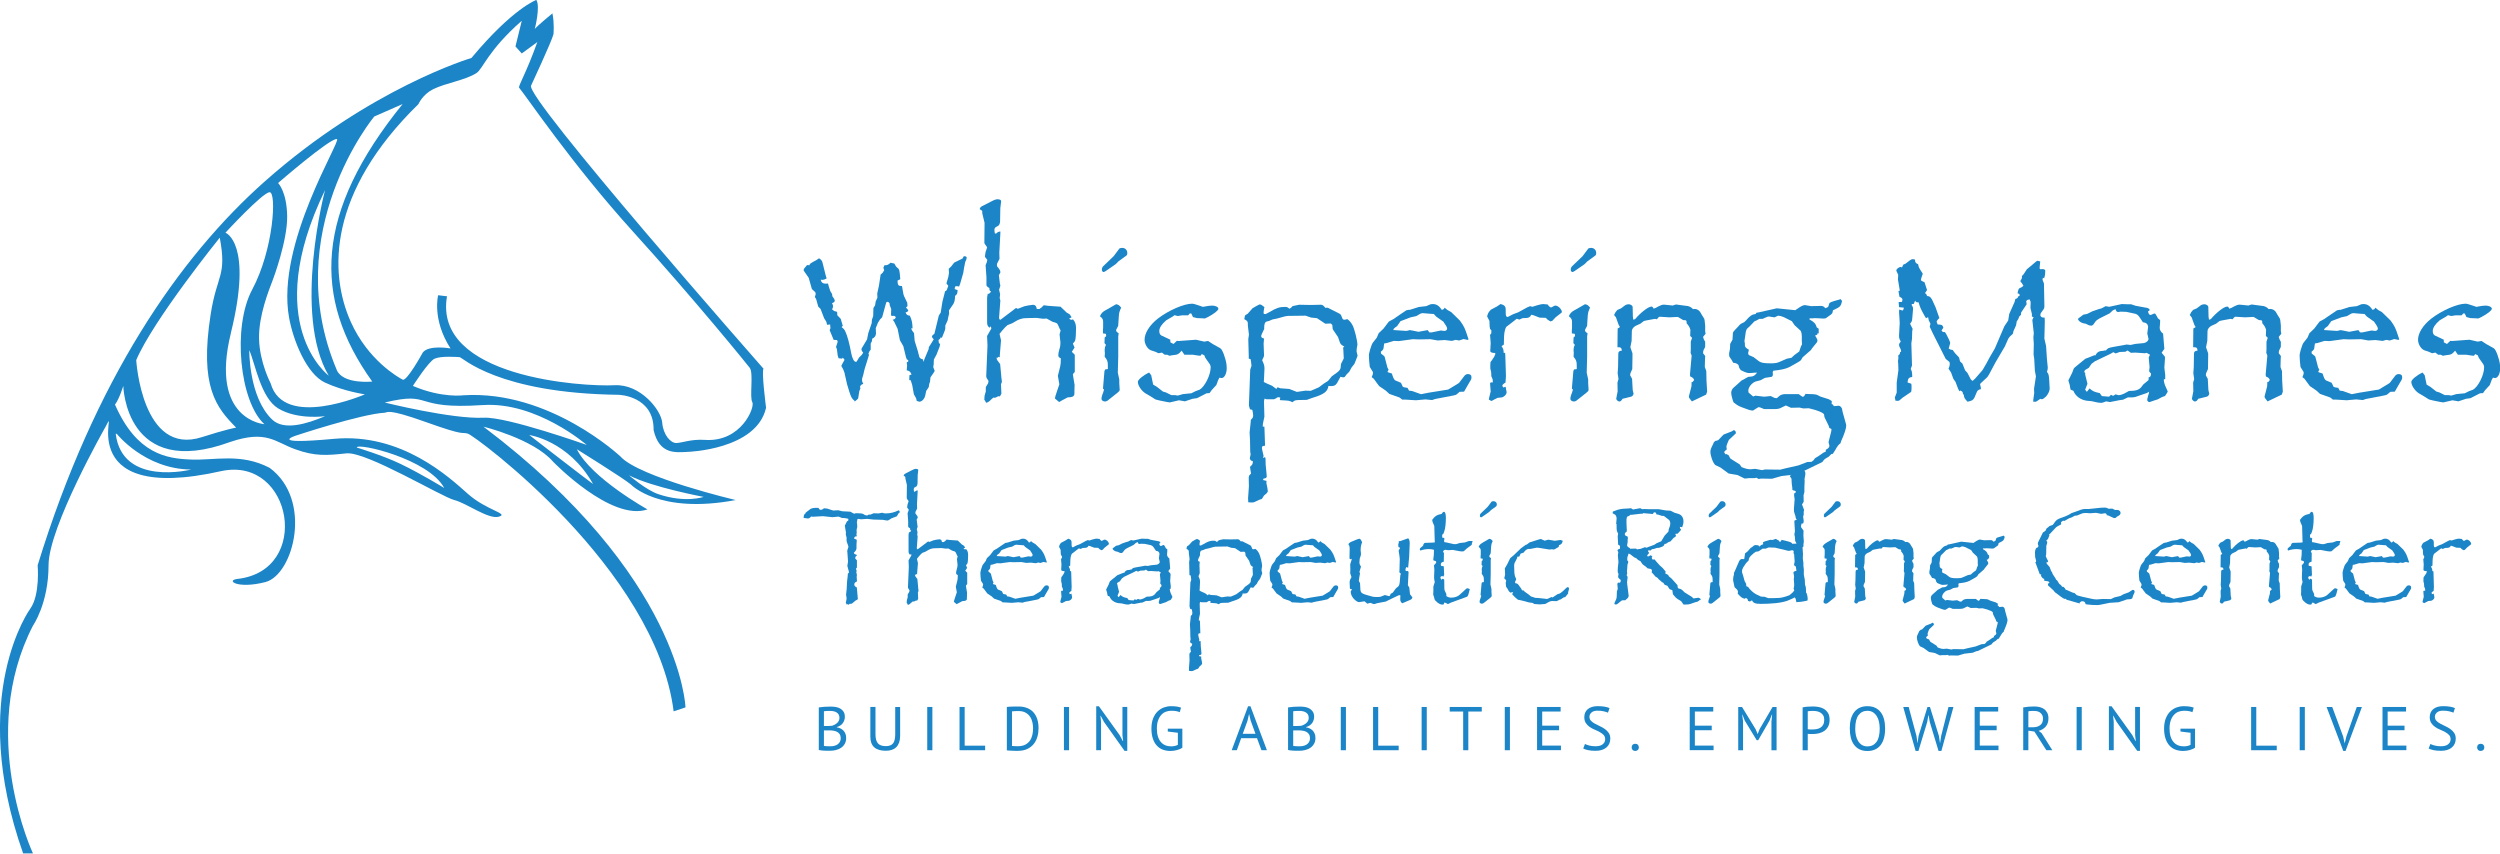 <?xml version="1.0" encoding="UTF-8"?>
<svg id="Layer_2" data-name="Layer 2" xmlns="http://www.w3.org/2000/svg" viewBox="0 0 647.27 220.99">
  <defs>
    <style>
      .cls-1 {
        fill: #1b85c7;
      }
    </style>
  </defs>
  <g id="Layer_1-2" data-name="Layer 1">
    <g>
      <path class="cls-1" d="m112.53,92.87c1.61-.75,5.64-.45,6.45-.41.8.06,9.79,9.36,41.25,9.76,0,0,9.12.27,8.99,9.13,1.49,6.45,5.79,5.78,8.87,5.64,0,0,17.79-.53,20.25-11.42,0,0-1.26-9.74-.64-10.08,0,0-62.19-70.67-60.19-73.35,0,0,5.39-11.55,5.79-13.3,0,0,.27-2.69-.27-5.38,0,0-3.62,2.96-4.57,4.03,0,0,1.49-5.74.41-7.51,0,0-6.07,2.14-16.81,15.03,0,0-26.23,7.75-53.55,32-22.1,19.62-43.97,51.2-58.76,99.34,0,0,.67,7.58-1.88,11.2,0,0-16.39,22.32-1.88,63.41h2.55s-14.51-30.76,0-58.98c0,0,4.03-5.74,4.03-15.64s14.78-35.88,14.78-35.88c4.03-7.86-10.21,20.61,30.1,11.48,18.27-3.76,23.37,25.79,4.03,27.95-3.14.36,0,2.68,7.25.81,7.25-1.9,12.36-21.24,1.08-29.57-7.49-3.91-14.24-1.88-20.42-2.15-6.18-.25-13.97-1.34-19.62-14.23,1.08-1.35,2.15-4.84,2.15-4.84,0,0,.54,24.46,27.68,14.52,9.38-3.18,11.59,0,16.81,1.88,5.22,1.88,8.17,1.61,13.29,1.07,5.1-.54,24.71,11.29,27.93,12.09,3.23.81,8.87,5.11,11.55,4.3,2.71-.81-3.22-1.61-8.05-5.91-4.84-4.3-17.2-15.85-34.66-14.24-17.46,1.61-9.94-.81-9.94-.81,0,0,16.91-5.61,23.06-5.95.8,0,.32-1.3,10.8,2.46,10.48,3.76,8.87,2.42,10.75,2.96,1.89.53,48.64,35.1,53.27,71.89l3.07-1.02s-1.02-33.96-52.31-72.68c0,0,12.9,3.14,18.02,9.06,0,0,15.04,15.59,24.45,12.36,0,0-14.53-8.06-18.29-15.58,0,0,12.09,7.52,13.99,9.13,0,0,7.25,7.79,27.13,4.03,0,0-25-5.91-29.83-11.28,0,0-18.27-17.21-40.57-15.85,0,0-5.65.8-13.17-2.42,0,0,4.03-6.32,5.64-7.07Zm-82.3,19.44s7.2,9.16,19.28,9.26c0,0-17.87,4.51-19.55-9.26h.27Zm84.78,14.04s-5.86-3.62-11.33-6.25c-4.55-2.19-11.31-4.23-11.31-4.23,0-1.34,18.61,2.9,22.64,10.48Zm67.18,2.3s-4.68,1.67-11.75-.71c-3.15-1.06-7.6-4.89-7.6-4.89,5.84,3.08,19.34,5.6,19.34,5.6Zm-129.93-15.47c-15.53,5.02-16.99-19.95-16.99-19.95,4.43-10.4,21.63-31.7,21.63-31.7,1.88,10.07-.73,9.45-2.35,19.81-2.96,18.88,1.47,24.19,6.59,29.37,0,0-2.62.46-8.87,2.47Zm7.52-27c5.78-23.37-1.41-25.93-1.41-25.93,0,0,9.54-10.35,11.42-10.48,1.88-.14,1.08,14.78-4.49,25.2-5.21,9.71-3.23,29.08,3.16,34.86,0,0-14.27-.99-8.67-23.64Zm10.72,22.48c-6.12-5.8-5.96-18-5.96-18,1.58,3.62,2.98,12.33,7.47,15.07,5.01,3.05,12.16,2.02,12.16,2.02-4.9,2.08-10.66,3.75-13.67.91Zm-.41-9.38s-2.89-5.45-3.02-11.59c-.13-5.97,2.54-12.55,3.63-15.41,0,0,3.75-9.98,3.65-16.33-.1-6.35-2.35-8.57-2.35-8.57,0,0,13.5-11.69,15.23-11.38,1.3.23-15.8,27.06-12.4,46.15,1.06,6.01,4.56,14.69,9.33,16.91,4.88,2.26,10.31,3.04,10.31,3.04,0,0-20.97,9.16-24.39-2.83Zm14.07-50.07s-8.47,32.04.95,48.06c0,0-17.8-13.32-.95-48.06Zm3.03,46.58c-15.09-35.75,9.7-65.62,9.7-65.62l7.35-3.23c-22.62,27.95-23.48,50.08-7.86,71.85,0,0-7.55.8-9.2-3Zm66.34,29.49c.07.13-4.64-3.49-9.06-6.9-3.83-2.95-7.44-5.75-7.44-5.75,0,0,10.09,1.4,16.5,12.64Zm-28.52-20.4c13.91-.96,26.9,10.32,26.9,10.32,0,0-20.65-7.35-26.65-7.05-8.22.41-25.65-3.93-25.65-3.93,12.7-3.08,6.75,1.92,25.4.65Zm-15.6-13.52s-4.1,7.5-5.17,6.93c-1.08-.58-8.92-4.95-13.4-14.92-5.81-12.91-5.8-33.68,17.5-56.42,0,0,1.03-2.45,3.76-3.83,3.24-1.63,8.43-2.35,11.28-4.22,1.68-1.11,2.97-5.86,11.71-13.52l-1.63,6.65,1.63,1.81,4.03-2.95c-2.85,7.99-5.03,11.46-4.71,11.82,1.86,2.21,13.67,19.8,29.55,37.33,15.72,17.34,29.67,34.52,30.17,35.21,1.01,1.42-.11,7.61.65,8.87.76,1.26-2.85,10.43-12.29,9.77-3.59-.24-5.99.81-7.42.81s-3.36-2.07-3.62-5.29c-.26-3.23-5.65-10.04-12.35-9.67-8.14.42-46.99-1.94-43.37-23.03l-2.29-.27s-1.64,6.25,3.2,13.77c0,0-5.74-1.02-7.23,1.13Z"/>
      <g>
        <path class="cls-1" d="m209.55,68.61l.27-.38.6-.38.93-.49.71-.49c.6.38.82.71.93,1.26l.82,3.29.22.66c-.44.27-.82.38-1.04.38l-.49-.05c.11.71.55,1.04,1.32,1.04l.55-.05.22.82.38,1.15.44.71.11.66c.44.55.6.88.6,1.15,0,.22-.22.44-.71.6.22.38.27.6.27.82,0,.16-.05.44-.27.77l.55.44.77.22.06.88.88.93.27.93.27.88-.33.33c.55.38.77.66.99,1.15.55,1.21,1.04,3.02,1.54,5.71.27,1.32.71,2.14,1.21,2.14q.06,0,.06-.05h.11l.6-1.04.77-.77.33-.55c-.33-.33-.44-.55-.44-.82,0-.16,0-.27.11-.38l1.32-2.2.33-1.65.88-2.58.06-.88.33-.93.05-2.08.44-.71.16-1.04.44-.93-.05-1.1.44-1.98.44-2.91.55-.49.38-.66-.22-.6.27-.66c.77,0,.99-.11,1.59-.66l.99.22.44.77.6.55c.22.16.33.77.44,2.08l.05.66-.71.33c0,1.21.22,1.43,1.15,1.43l.38,2.14.17.49.82,1.7.05.66v.22l-.38.33.6.71c-.17.44-.27.49-.71.55.22.6.38.77,1.1.88.55,1.15.66,1.81.71,3.29h-.38l.27.55.49.66.17,2.03.77,2.47.44,1.7c.22.33.38.49.93.6l.16.66.22-.71,1.1-2.63.05-.49.77-1.21.49-.82-.49-.6.17-.44.49-.38,1.15-4.72.49-.77.44-2.8.6-2.36.11-.38c.38-.16.44-.27.6-.82l.22-.55-.49-.66.49-1.65.17-1.04-.06-1.1.6-.55.82-1.04,2.14-1.04.33-.6h.27c.27,0,.49.16.49.38s-.11.6-.38,1.1l-.33,1.65-.17,1.15-.82,2.85-.27.71-.6-.11-.44.11-.11.66.77.27c-.05.93-.17,1.15-.66,1.48,0,1.21-.22,1.92-.77,2.58l-.82,1.21.05.82-.22.88-.17.88-.6,1.32v.71c0,.27-.22.88-.55,1.65l-.33.82-.33-.11c-.11.33-.17.44-.55.66l.11.88.33.11-.16.77-.82,2.09-.66,1.21-.05,1.26-.11.71.38.99-.33.55-.77,1.1-.11,1.1-.22.66-.11.77-.66.99-.27,1.26c-.22.88-.88,1.54-1.54,1.54l-.66-.22c-.06-.38-.11-.66-.17-.71l-.55-.99-.44-2.42-.38-1.21-.38-.06.05-1.26.55-.17c-.33-.77-.55-.93-1.26-1.1l.11-1.26-.11-.77c.27-.11.33-.17.49-.38l-.27-.33-.17-.05-.22-.55-.71-2.91-.88-1.54-.6-2.96-.88-1.81-.38-.55c.49-.05.6-.16.82-.66-.22-.22-.38-.33-.6-.33-.17,0-.33.05-.55.05l-.11-.38.05-1.43-.38-.99-.05-.49c-.17-.27-.38-.38-.55-.38s-.27.11-.33.22l-1.04,3.79-.55.55-.55.88-.55,1.37.06,1.37c-.06.71-.33,1.04-.99,1.37l-.05.6-.33.66v1.54l-.38.55-.22.6.17.17-.17.6-.99,3.18-.33,1.43-.22.71c-.06.22-.11.44-.11.66,0,.27.05.49.33.99-.6.22-.71.33-.88.88l.17.17-.33.88-.27,1.76c0,.11-.22.33-.49.55l-.44.33-.05-.22c-.66-.49-.82-.82-1.32-2.3l-.6-1.98-.66-2.96c-.22-.66-.38-1.04-.82-1.76l.27-.55.55-.99c0-.17-.22-.38-.49-.6l-.11.27-.93-.11-.22-.71-.22-1.7-.22-.49.44-1.37-.17-.44-.88-.05-1.04-2.53.22-.49-.05-.38-.05-.6-.77.11-.22-.82-.55-.88-.93-2.42-.6-.6-.55-1.98-.33-.49.22-.77c0-.27-.05-.44-.22-.6l-.77-.71-.82-2.91-1.26-1.81c0-.06-.05-.11-.05-.17,0-.33.17-.49.88-1.32l.6.05Z"/>
        <path class="cls-1" d="m254.33,53.35l2.14-1.1c.93-.49,1.37-.66,1.81-.66.49,0,.88.17.93.44l-.22,1.87-.06,3.46c-.05.55-.22.93-.49,1.1l-.6.33c-.22.11-.38.44-.38.71s.05.55.11.93l.33.05c.44-.44.66-.49,1.1-.55v.49l-.27,4.99.05,1.59-.66,1.32v.6c.66.77.88,1.15.88,1.48v.17l-.38.66v.05l.27,2.25.11.33-.06.33-.27.82.27,1.15-.11.99.17.66-.33,4.45.06.38.27.17,4.06-3.07.44.22,1.7-.66,1.04-.22,1.26-.17c.55.06.82.33.93,1.1h.66l.55-.38.6-.6,1.21.16,3.13.22,1.54,1.48.88.55.44.71-.66.38c.27.16.49.27.66.27l.38-.11c.6.71.77,1.32.77,2.36l-.05,1.76c-.11,1.43-.11,1.48-.77,2.14l.44,1.04-.71,1.1.77.77v4.45l-.49.55.11.82.33,1.98-.05,1.76v.6c0,.44-.38.77-1.04.82l-.71.05-1.65.88-.55.33-1.1-.93.16-.71.99-2.96-.38-2.2.6-2.42c.11-.49.17-.88.17-2.09-.49-.22-.66-.44-.66-.82s.11-.99.33-1.7c.17-.49.22-.99.22-1.43v-.22l-.22-2.03.27-1.04-.27-.49-.38-.88c-.11-.27-.27-.49-.49-.55l-.99-.33-1.48-.82-.99.05-1.65-.22-2.2.05-1.15.05c-.6.11-1.1.27-1.54.49l-1.43.82-1.15.44-.66.6-.88.99-.55.71.38,1.65-.33,4.12.05.27-.38-.11-.17.22h-.33l.11.55.77,1.04q.05,0,.05.05l.22,2.31.11,1.26.11.82v.33l-.22.49.11,2.47-.38.71-.27-.05-.27.05-.49.27c-.11.06-.38.11-.71.06l-.49.44c-.66.66-.88.77-1.37.88l-.27-.6-.17-.11.05-1.04.33-1.21v-1.1l.6-.99.11-.6c-.38-.55-.6-.88-.6-1.21l.33-7.96-.11-2.47,1.1-1.92-.11-.6-.38.38c-.55-.55-.6-.71-.6-1.65v-6.15l.16-.99h.33l.55-.55c-.38-.22-.49-.38-.44-.93-.49-.27-.71-.49-.77-.71v-2.09l-.22-3.13.33-.82.11-.55-.6-.77.05-.6.11-.71.22-.6.17-.6c-.55-.71-.71-.99-.71-1.15l.05-5.16-.6-2.52v-.55l-.66-.49c.11-.38.22-.55.71-.82Z"/>
        <path class="cls-1" d="m286.38,80.25l2.58-1.48c.49.05.82.22,1.32.88-.44.93-.55,1.37-.6,2.09l-.17,2.63-.49.93c0,.05-.05.11-.05.22,0,.27.22.49.66.77l-.11.82v5.21l-.11,4.17.38,1.76v.93l.11,1.81c-.11.33-.27.49-1.7,1.59l-1.32,1.04c-.22.22-.55.33-.82.33-.44,0-.88-.33-.88-.66s.11-.93.44-1.65l.22-.77-.27-.27.38-4.5.17-.44.71-.11v-.88c0-1.1-.11-1.43-.82-2.31l.05-.88v-.17l-.05-.44c0-.77.05-.99.33-1.59l-.38-.44.05-1.48c.27-.17.38-.27.38-.49l-.06-.44-.77-.11v-.82l.05-.71v-1.1c.05-.93-.11-1.26-.82-1.81.27-.71.66-1.15,1.59-1.65Zm5.49-14.82c0,.38-.05.6-.27.77l-1.98,1.43-.77.77-1.43.99c-.99.71-1.48,1.04-1.7,1.04s-.44-.27-.44-.55c0-.38.11-.71.33-.93l2.74-2.63,1.48-1.98c.22-.11.49-.16.71-.16.77,0,1.32.55,1.32,1.26Z"/>
        <path class="cls-1" d="m298.07,97.21l.49,2.36.99.6,1.54,1.21.77.22,1.43.71h.99l.66.11,1.32-.38,2.2-.22,1.1-.55,1.04-.38c1.32-.77,2.85-3.79,2.85-5.76,0-.38-.11-.71-.33-.99l-1.04-1.48-.27-.66-.66-.33-.33.44-.6-.05-1.43-.22h-2.14l-.71-1.04c-.82.93-1.04,1.04-2.25,1.15l-.93.16-.55-.27h-.66l-.71-.55-.88.17-.82-.38-1.15-.38c-.88-.33-1.65-1.59-1.65-2.74,0-1.65,1.21-3.73,3.46-5.49,2.8-2.14,6.75-3.84,8.84-3.84.38,0,1.04.22,2.03.55l.77.27c1.21-.22,1.76-.33,2.36-.33.93,0,1.65.38,1.65.82s-1.15,1.32-2.69,2.14l-.82.38-.71-.05-1.32-.05-1.04-.27-.44-.93h-.38l-.44.49h-1.59l-1.1.17-.82-.22-.44.33-1.7.99c-1.15.99-1.81,1.92-1.81,2.8,0,.55.22.99.55,1.15l1.76.82.55.27v.66l.82.44.88-.82.44.05,4.5-.33,2.14.49.99-.17,1.26.82,1.87,1.04c.33.22.6.66.99,1.7l.22.71c.33.93.49,1.87.49,2.8,0,1.37-.6,2.53-1.32,2.53-.17,0-.33-.06-.55-.11l-.33.6-.49,1.32-1.21,1.32-.55.77-.77.05-2.47,1.26-1.15.16-1.98.66-1.54-.27-2.36.55c-.27,0-.77-.11-2.63-.49-.99-.22-1.15-.27-1.43-.49l-1.04-.66-1.32-.77c-1.04-.71-1.87-2.03-1.87-2.91,0-.55,1.37-1.7,2.91-2.42l.6.77Z"/>
        <path class="cls-1" d="m322.49,81.56l.55-.33,1.26-1.43,1.15-.66.66-.33c.44.05.6.17,1.26.71l-.11.49-.11.82.05.44.49.05.93-.49c1.81-1.1,2.69-1.37,4.01-1.37.55,0,.77.06,1.21.49l.49-.33.27-.33.66-.17,1.1-.22,3.02.06,2.58-.06c.44,0,.66.17,1.21.82.16,0,.27-.06.38-.06.27,0,.44.11.93.38l1.98.99c.38.17.6.33.71.49l.44,1.04c.11.17.27.22.49.22.16,0,.44-.05.71-.17.66.49.93.82,1.37,1.59.55,1.04,1.26,4.06,1.26,5v.11l-.16.88-.06.77.27,1.15-.55,1.43-.27.66-.77.99-.55,1.04-.71.71-.49.66-.38.11-.71-.16-.27.49c-.88,1.76-1.1,1.92-2.36,1.92h-.05l-.44-.05c-.16,1.26-.93,1.98-2.91,2.69l-1.48.49-1.21.44-2.42.05-.66.11-.66.44c-.93-.44-.82-.38-2.58-.49l-.66-.05.11-.66-.6-.11-.55.33-.44.22h-1.98l-.49-.17-.16.66.11,4.01-.38,1.81-.06.77h.44l.17,4.94-.66.11-.16.44.11.66.33,1.43-.16.6.38-.27.27.16.05,1.81.17,1.76.11,1.21c0,.38-.22.55-.82.6l-.16.38.93.22-.05.55.27,1.32.11.88-.33.49-.66.55-.55.88-.66.22-1.43.66-.44.05-.99-.05-.06-.99.06-.88.16-2.25-.05-2.25c.05-.55.17-.71.6-1.04l-.27-1.76c.6-.55.71-.71.77-1.43-.6-.22-.71-.33-.82-.82l.22-.99-.11-.71-.05-2.85-.11-2.14.27-2.53.05-.71c.49-.44.6-.71.6-1.15,0-.38-.05-.66-.22-1.43l-.6-.16-.27-.93v-.38l.33-8.95.33-.99-.11-.99-.11-.71-.49-.17v-.71l-.11-3.95v-.44l.16-1.1-.27-2.25c0-1.21-.05-1.26-.93-1.76.05-.55.16-.93.33-1.1Zm4.78,6.09l-.11,1.32.11,3.07c0,.22-.22.71-.49,1.21.49,1.1.6,1.37.6,2.25l-.11,2.47-.06.93.77.38,1.37.6,1.1.82.33-.44.71.27,2.31.17,1.98.77,2.2-.33,1.37.05,1.04-.44,1.1-.49,1.32-.99,1.04-.66.99-1.21,1.15-.82c.66-.44,1.04-.93,1.1-1.32l.11-1.04.66-1.32c0-.05.05-.16.05-.16l-.11-2.14-.06-.6.33-.27c-.77-.38-1.04-.66-1.21-1.21l-.44-1.26-1.37-2.03-.11-1.1-.38-.38-1.43.06-2.14-1.43-1.54-.16-1.43-.49-3.9.05h-.6l-.77.11-2.2.6-1.1.22-.88.38-.66.17c-.44.16-.6.66-.6,1.59v.33c-.55,1.15-.77,1.54-.77,1.81,0,.11,0,.17.05.22l.11.22.55.22Z"/>
        <path class="cls-1" d="m364.92,80.25l2.42-.77,1.92-.22,1.15-.49.55-.05c.93,0,1.65.44,2.3,1.48.44-.05.55-.11.77-.55l.71.6.99.55,2.25,2.2c1.1,1.54,1.26,1.87,2.03,4.23l.22.66-.27.11-1.04-.22-1.15.38-.88-.17-.99.27-1.87-.22-1.81.11-1.87-.33-3.07.06-1.48-.06-3.62.49-1.32-.05-1.81.55-.66.11-.11.66c-.05.88-.17.99-.77,1.48l.05.49c.71.55.88.66.93.82l.71,2.74.33.66c-.16.16-.27.33-.27.49,0,0,0,.05.06.11l1.04.33.22.66c.22.71.49,1.04.71,1.15l1.43.6.49,1.04c.22.11.38.17,1.21.27l.38.71.82.11,2.3.82,1.92-.38,5.1-.82,1.1-.66,1.7-1.04,1.43-1.87c.22-.28.55-.44.88-.44.6,0,.93.27.93.82,0,.27-.05.49-.11.6l-.55.93-1.26,2.2-1.15.05-.71.6c-.17.17-.49.27-.82.33l-4.83.93-.77.27-1.7-.17-2.47.22-2.8-.17h-.77c-.38-.33-.6-.49-.71-.55l-2.63-.93-.88-.82-1.76-1.21-1.37-1.87-.55-.44c.27-.55.33-.82.33-1.15,0-.11,0-.22-.11-.33l-.71-1.15-.16-1.54-.06-1.21c-.05-.38.06-.88.27-1.65.28-.93.55-1.7.77-1.92l.99-1.26.49-1.15,1.26-1.21,1.37-1.81,1.21-.66,1.76-1.21,1.15-.77.38-.27.82-.17Zm.71,5.32l1.59.33h.05l1.81-.33.55-.11.44.6h.6l2.36-.49.99.11c.38-.05.66-.27.66-.6,0-.38-.38-.93-.99-1.81l-1.87-1.32-.6-.66-.88-.05-2.03-.17-.49.11-1.15.66-1.48.33-1.87.71-.71.27-.88,1.26c-.44.33-.77.55-.88.71l-.11.33,3.29.22.38-.05.6-.16.6.11Z"/>
        <path class="cls-1" d="m385.88,80.25l1.65-.88.99-.66c.99.27,1.32.6,1.32,1.48v.88c0,.66.16.99.44.99h.11l1.37-.71,1.32-.49,2.3-1.26.77-.33.6.16,1.21-.38c.71-.22,1.32-.33,1.59-.33l1.15.11c.33.49.66.77.88.77.05,0,.11-.05.17-.05l.6-.33c.11-.05.22-.11.33-.11.38,0,.88.27,1.26.71.27.33.44.66.44.93,0,.11-.05.17-.11.22l-1.54,1.21-.82.88-.49.16-.71-.44-.49-.49-1.59-.05-1.54-.6-.6-.16c-.44.77-.71.88-2.25.88l-.88.38-.66-.22-.55.44-2.14,1.65c-.33.44-.55,1.43-.6,2.58l-.05,2.03-.6.38c.44.71.55.93.55,1.76h.38l.05.77.11,3.46.05,1.81-.11,1.65c-.49.27-.82.6-.82.77,0,.11.11.27.22.49l.71-.16-.05.22.22,1.1v.11c0,.55-.71,1.26-1.32,1.32l-1.04.11-1.59.82-.66-.38.11-.55.38-1.54-.16-2.08.16-.27h.55v-.33l-.05-.49-.33-.77-.05-1.1-.22-.93v-.77l.05-.88c.27-.38.44-.49.99-1.43l.27-.66-.06-.27c-.77.06-1.32-.22-1.26-.55l.11-2.03-.16-2.03c.05-.16.16-.33.33-.49v-.77l-.33-.33-.11-.66-.05-1.43-.6-1.15c.16-.82.44-1.21.88-1.65Z"/>
        <path class="cls-1" d="m407.78,80.25l2.58-1.48c.49.05.82.22,1.32.88-.44.93-.55,1.37-.6,2.09l-.17,2.63-.49.93c0,.05-.05.11-.05.22,0,.27.22.49.66.77l-.11.82v5.21l-.11,4.17.38,1.76v.93l.11,1.81c-.11.33-.27.49-1.7,1.59l-1.32,1.04c-.22.22-.55.33-.82.33-.44,0-.88-.33-.88-.66s.11-.93.44-1.65l.22-.77-.27-.27.38-4.5.17-.44.71-.11v-.88c0-1.1-.11-1.43-.82-2.31l.05-.88v-.17l-.05-.44c0-.77.05-.99.33-1.59l-.38-.44.05-1.48c.27-.17.38-.27.38-.49l-.06-.44-.77-.11v-.82l.05-.71v-1.1c.05-.93-.11-1.26-.82-1.81.27-.71.66-1.15,1.59-1.65Zm5.49-14.82c0,.38-.05.6-.27.77l-1.98,1.43-.77.77-1.43.99c-.99.71-1.48,1.04-1.7,1.04s-.44-.27-.44-.55c0-.38.11-.71.33-.93l2.74-2.63,1.48-1.98c.22-.11.49-.16.71-.16.77,0,1.32.55,1.32,1.26Z"/>
        <path class="cls-1" d="m418.2,80.91l.55-.66.99-.44.93-.71c.27-.22.71-.33.99-.33.49,0,.99.33,1.04.66l.06,2.53.11.82.49-.17c1.21-1.48,3.35-3.24,4.23-3.24.22,0,.38.17.55.55q.55-.16,1.26-.6c.49-.27.99-.44,1.32-.44h.17l2.2.22.82-.27,2.47.33c.88.05,1.37.27,1.98.88l.38-.06c.6,0,1.1.33,1.43.77l.38.66.55.88c.22.27.27.66.38,1.98v1.48l.11.66-.66.82.22.66.33.6v1.1c0,.11,0,.22-.05.33l-.38.77c-.05.11-.11.38-.11.77l.55.71-.05.77-.05,1.87v.22l.38,1.04.05,2.42.17,2.91-.27.77-3.68,1.76c-.66-.82-.77-.99-.77-1.21v-.11l.66-2.58.05-1.15.22.05.44-.55c-.27-.55-.44-.66-.99-.88l-.11-.44.44-4.99-.27-.71.05-.88v-2.03l.33-.99-.49-.49.06-1.59c-.27-.82-.44-1.04-.99-1.7v-.27c0-.22,0-.33-.22-.49l-.66-.05-1.37-.82-2.2.11-2.53-.16c-.27.11-.44.27-.71.66l-.49-.11-2.09.38-.77.17-.93.71-1.21.55c-.6.33-.93.82-.99,1.26l-.06,2.63-.33,1.65.55,1.59v.88l-.05,3.18-.49,1.1-.05.38v.17l.49.88.16,2.91.22.93c0,.27-.33.71-.6.77l-1.76.44-.49.11c-.27.49-.55.71-.82.71-.22,0-.38-.11-.55-.27-.06-.05-.11-.17-.17-.22-.05-.11-.11-.11-.11-.17l.38-1.98-.05-2.25.27-.93-.22-1.48.11-1.65.06-3.46c0-.49.27-.71.93-.77-.11-.77-.27-.88-1.15-.88l.05-4.83.6-.38-.33-.55-.71-1.98-.49-.6.33-.6Z"/>
        <path class="cls-1" d="m444.21,114.17l.66-.22,1.37-1.43,2.09-.82.55-.33c.27,0,.55.33.55.66,0,.11,0,.22-.11.27l-1.7,1.59-.27.6-.27.71-.11.44.11.71c-.38.27-.66.55-.66.71s.16.33.38.6l.17-.11.6.33c.22.49.38.77.49.88l2.36,1.48.49.71.93.33c.38.11.82.22,1.21.22h.17l1.21-.11,1.76.33.82-.17,3.9.05,1.32-.33,3.4-.77,2.3-.88,1.1-.05.55-.44.33-.49.82-.49,1.43-.99.55-.22v-.49c.66-.33.93-.66.93-.99v-.11l-.22-.88.71-2.8.05-.6-.55-.27-.16-.55-1.1-2.25-.11-.71c-.16-.33-.82-.66-2.14-1.1l-.55-.16-1.26-.33-1.43.05-.93-.22-2.25.05-1.32-.6-1.15.55c-.44.27-.99.38-1.65.38h-2.85c-.88-.38-1.1-.49-1.43-.49l-.22.11-1.04.66c-.11.06-.17.11-.22.11-.55,0-1.21-.22-2.91-.88-.93-.38-1.1-.49-2.08-1.26l-.22-.6c-.22-.71-.38-1.43-.38-1.87s.22-.99.55-1.26l1.59-1.43.55-.49.82-.44.88-.49.99-.11c.49-.11.82-.33,1.32-.99h-.49l-.71.06-.93.05c-.27,0-.88-.17-1.54-.49l-.55-.27-.38-.55-.17-.6c-.05-.38-.66-.71-1.43-.77l-.38-.71-.49-.71c-.11-.11-.17-.27-.17-.6v-.44l.22-1.15.05-1.26.6-1.1.11-1.76c.05-.27.33-.55,1.21-1.48l.6-.66c.16-.16.33-.22.38-.27l.77-.38.44-.44c1.04-1.21,1.54-1.54,2.47-1.65l.22-.33.66-.11,4.61-1.04,4.78.49,1.15-.77c.49-.33,1.04-.55,1.37-.55.11,0,.17.05.27.05l1.32.22,2.69-.06c.44.06.6.17.99.6.44-.17.71-.27.77-.44l.27-.82c.06-.22.71-.49,2.42-.93l.49-.17.38.49c-.27,1.26-.49,1.54-1.81,2.14l-.55.27c-.11.82-.17.88-.99,1.43l-.82.6c-.11.05-.33.11-.66.11l-.99-.06-1.15-.05-.77.05h-.66l-.06.27c1.26.71,1.59,1.04,1.92,2.09l.49.33v1.21h-.33l-.05.33-.55.22.38.66c.17.27.22.44.22.6,0,.22-.05.44-.22.6l-1.15,1.43-.33.49-2.14,1.87-.38.66c-.16.22-.66.55-1.48.99l-1.59.88c-.88.44-2.03.71-4.12.93l-.17.33.05.66c0,.27-.16.6-.38.6l-1.7.27-1.1.6-1.26.33c-.99.33-1.92,1.48-1.92,2.36l.05.49,1.21,1.04.55-.22,2.3.27,1.7-.17.99.49.44.05h.16l.77-.66c.33-.22.88-.38,1.37-.38h3.51l.66.49.38.22c.22,0,.49-.27.71-.77l.93.05c1.15,0,1.92.11,2.09.22l.88.44,2.09.66.82.49-.05.77c.33.11.44.16.55.55l.66-.05.6-.06c.38,0,.71.33.88.77l.16.82.88,3.18.06.33c0,.77-.49,2.25-1.32,4.06l-.17.55q-.66.44-1.32,1.7l-.66,1.04-.38.06-.66.66-.99.6c-.16.11-.38.38-.71.82l-5.32,2.58-.49.05-1.48.6-3.29.38-2.42.71-2.85-.05-.6.11-.6-.33-.49.11h-1.43l-1.1.11-1.92-.93-2.25-.38-2.09-1.54-1.37-.66c-.6-.55-1.26-2.36-1.26-3.46,0-.44.17-.93.66-1.87l.27-.6.44-.38Zm8.4-22.89c0,.44.11.66.33.71l1.1.49,1.43,1.1c.6.38,1.37.49,3.13.49.93,0,1.54-.11,2.03-.33l2.03-.88,1.15-.22.77-.71,1.26-.93.44-1.32.27-.49-.05-1.1c.05-1.43-.05-2.3-.44-2.58l-1.43-1.32-.71-1.04-2.08-1.04-.77-.27-.71-.11-.93.44-.66-.11-.77-.11-.38.05-1.26.55h-.82l-.82.44-.49.22-1.32,1.37c-.77.6-.88.82-1.04,2.25l-.22,1.48.11.6v.49c.06.49.22.66,1.04,1.15l-.16.71Z"/>
        <path class="cls-1" d="m491.96,91.17l.27-.17c-.05-.33-.11-.55-.16-.66l-.33-.66c0-.11-.06-.27-.06-.38,0-.27.11-.49.44-.88-.33-.6-.44-.88-.44-1.37v-.17l.17-3.29-.17-2.85.06-.6.88.27c.22-.27.27-.38.27-.6v-.17l-1.21-.11-.11-1.32.88-.05.11-.55c0-.33-.22-.55-.77-.77l-.27-1.48h.27l.05-.33-.44-2.63.06-1.26-.49-1.04c0-.38.27-.66.99-.99l.49.11.33-.71.55-.22,1.21-.93c.22-.17.49-.27.71-.27l.55.11c.05.77.16.93.82,1.21.16.88.16.82,1.21,2.47l-.22.6-.27.88.11.33.82.38.66,2.03-.55.82.33.17.22.55c.66.05.88.22,1.32.99l.88,1.92.99,2.8c-.44.38-.71.77-.71.99l.27.66.6.05c.55.06.66.17.88.77l-.49.77c.22.27.33.38.55.38h.33l.33.49c.66,1.21,1.04,2.09,1.04,2.36l-.22.82-.17.6.49.27.55.11.6.82,1.04,1.1.27,1.04.6.55.71,1.76.6.66.88,1.7.44.38.66-.6,1.92-2.2.99-1.7.88-1.65,1.32-2.25,2.47-5.76.99-1.48.27-1.7,1.37-3.07.22-.82.33-.11.33-.27v-.22l.44-.22-.05-.44-.49-.22c.17-.88.27-1.15.55-1.32l.49-.22.49-.38c-.27-.49-.38-.66-.82-1.21.27-.38.44-.77.44-.99,0-.05,0-.17-.05-.27l.49-.55.82-1.26,1.59-1.32c.77-.66.99-.88,1.21-.88l.66.17-.17,1.81.22.22.49-.05c.49,0,.77.17.77.44l-.06,1.04-.22.88-.33-.11-.11.49.38.99.11,5.71v.27c0,.22-.05.49-.22.71l-.71.99c-.05.06-.11.27-.11.66.27.44.44.49,1.1.49l.05.99-.11,4.45.44,1.92.22,3.35.22,2.25c0,.38-.05.6-.22,1.1.44.55.49.66.6,2.25l.11,2.09v.05c0,.49-.38,1.32-.88,1.92-.44.44-.88.77-1.15.77-.11,0-.22-.05-.38-.11l-.49.33c-.44.33-.6.44-.93.44l-.44-.05.05-.66.22-1.54-.05-1.1.49-3.24-.27-1.43-.17-3.13-.17-1.1.06-2.69-.11-1.76.11-1.04-.38-3.46.33-.71-.44-.16v-.66l-.38-1.59.06-1.54-.27-.66-.66.17-.22.33.11.77-1.43,2.14-.05.6-.44.44-.27.71-.38.55-.16.99-.71,1.59-.11.6c-.66.55-.99.93-1.21,1.32l-.88,1.98-2.42,4.12-1.7,3.18-.44.66-1.59,1.48c-.17.11-.27.33-.27.44,0,0,0,.05.05.11.11.44.17.77.17.82l-.05.27c-.66.11-.88.33-1.15,1.04-.66,1.7-.77,1.87-2.25,2.2-.82-.88-.88-.99-.99-1.81l-.22-.22c0-.49-.11-.6-.66-.88l-.22.22-.38-.71-.66-1.76-.55-.77-.6-1.65-.66-.99c.27-.55.33-.88.33-1.21,0-.27-.05-.49-.17-.6l-.88-.71-3.35-6.64-.82-1.76h.05l.17-.71-.44-.88-.17-.82-.55.27-.33-.55c-1.04-1.87-1.21-2.25-1.59-3.57-.55.05-.71-.05-.88-.44l-.38.88h-.44l-.11.22c.33.49.38.71.38,1.1l-.17,2.03c-.11,1.15-.05,1.04-.6,1.76l.66,1.32-.11.66-.05,1.92-.17,1.15.17,5.76-.33.88c.33.66.33.88.38,1.54v.55c-.88.11-1.1.38-1.21,1.43l.99.33.05.6v.6c0,.6-.05.88-.22.99l-2.03,1.37-.99.82-.38.05-.55-.05-.05-.33-.11-.49.49-1.26v-2.58l.44-3.24-.05-1.7-.06-.6.11-.82-.05-.66c.38-.27.44-.44.49-.88Z"/>
        <path class="cls-1" d="m544.53,90.9l.16-.17h.55c.49-.6.6-.66,2.03-.93l3.35-.6.99.11,1.26-.27,2.25-.22c.66-.17,1.15-.6,1.15-1.1,0-.05,0-.11-.05-.17l-.27-1.21.22-1.76c-.11-.71-.49-1.04-1.37-1.15l-.38-.6c-.88-1.37-1.04-1.54-2.36-1.76l-1.54-.33-1.48-.05-.71.11c-.38-.16-.49-.27-.6-.77l-.71.33-.82.77-2.63,1.32c-.49.27-.88.55-1.1.88l-.38.55c-.16.27-.44.44-.71.44l-.55-.11-.77-.38-.82-.17c-.66-.22-1.21-.71-1.21-1.04,0-.05,0-.17.06-.17l.44-.33.88-.66.93-.17,1.43-.71,1.76-.6.49-.11,1.15-.6.93.16,3.24-.71,1.37.05h1.04l1.1.38,3.18.6.49.27v.38l-.38.22c.11.6.33.93.66.93.05,0,.11-.05.16-.05l.77-.33h.11c.11,0,.27.11.33.27l.55.99.55.44v.6l-.11,1.37c0,.55.27,1.1.88,1.54l.33,3.95-.71.99.82.99.06.33-.17,2.53.22,1.92v1.04l-.38.11q.06,1.1.66,2.25l.38.88-.27.49-.44.66-.77.27-1.1.6-1.04.33c-.6.22-1.04.38-1.15.38-.27,0-.55-.33-.55-.55s.11-.66.27-1.21c.11-.22.16-.49.22-.93l-.55.33-2.42.82c-.49.22-1.04.33-1.43.33h-1.1l-1.26.6-.88.11-2.47.49-1.04-.17-.71.27-.49.11-.82-.06-1.76-.38-1.21-.11c-1.59-.22-2.96-1.21-3.46-2.58l-.71-.27-.16-.66-.06-.49-.38-1.26.99-1.98.33-.88c.17-.38.11-.33.99-1.04l2.08-1.7.88-.33,1.48-.6s.11.05.27.05c.38-.82.99-1.21,2.03-1.15Zm-4.67,6.04l.6,2.42-.6,1.54.44.55.71-.88c.82.71,1.1.88,2.63,1.21l.55.77,1.87.16.49-.49.55.27.38-.22.27-.17c.33.11.71.22.77.22.49,0,1.26-.27,2.09-.77.11-.05.33-.16.6-.33,1.76,0,2.58-.27,3.18-.99l.55-.71,1.32-1.1.05-.33-.05-.33c.55-.22.6-.33.66-1.04-.27-.27-.44-.49-.49-.6l.11-1.1-.22-2.47.33-.71-.88-.49-.44.11-2.47-.17-1.15.05-.88-.6-.55.33-1.48.06-1.04.38-.6-.33-.77.44-4.01,1.92-.88.66-.71,1.04-.93.55c-.11.11-.22.33-.22.49,0,0,0,.05.06.11l.22.33-.06.22Z"/>
        <path class="cls-1" d="m567.25,80.91l.55-.66.99-.44.93-.71c.27-.22.71-.33.99-.33.49,0,.99.33,1.04.66l.06,2.53.11.82.49-.17c1.21-1.48,3.35-3.24,4.23-3.24.22,0,.38.17.55.55q.55-.16,1.26-.6c.49-.27.99-.44,1.32-.44h.17l2.2.22.82-.27,2.47.33c.88.05,1.37.27,1.98.88l.38-.06c.6,0,1.1.33,1.43.77l.38.66.55.88c.22.27.27.66.38,1.98v1.48l.11.66-.66.82.22.66.33.6v1.1c0,.11,0,.22-.05.33l-.38.77c-.05.11-.11.38-.11.77l.55.71-.05.77-.05,1.87v.22l.38,1.04.05,2.42.17,2.91-.27.77-3.68,1.76c-.66-.82-.77-.99-.77-1.21v-.11l.66-2.58.05-1.15.22.05.44-.55c-.27-.55-.44-.66-.99-.88l-.11-.44.44-4.99-.27-.71.05-.88v-2.03l.33-.99-.49-.49.06-1.59c-.27-.82-.44-1.04-.99-1.7v-.27c0-.22,0-.33-.22-.49l-.66-.05-1.37-.82-2.2.11-2.53-.16c-.27.11-.44.27-.71.66l-.49-.11-2.09.38-.77.17-.93.71-1.21.55c-.6.33-.93.82-.99,1.26l-.06,2.63-.33,1.65.55,1.59v.88l-.05,3.18-.49,1.1-.05.38v.17l.49.88.16,2.91.22.93c0,.27-.33.71-.6.77l-1.76.44-.49.11c-.27.49-.55.71-.82.71-.22,0-.38-.11-.55-.27-.06-.05-.11-.17-.17-.22-.05-.11-.11-.11-.11-.17l.38-1.98-.05-2.25.27-.93-.22-1.48.11-1.65.06-3.46c0-.49.27-.71.93-.77-.11-.77-.27-.88-1.15-.88l.05-4.83.6-.38-.33-.55-.71-1.98-.49-.6.33-.6Z"/>
        <path class="cls-1" d="m605.89,80.25l2.42-.77,1.92-.22,1.15-.49.55-.05c.93,0,1.65.44,2.3,1.48.44-.05.55-.11.77-.55l.71.6.99.55,2.25,2.2c1.1,1.54,1.26,1.87,2.03,4.23l.22.66-.27.11-1.04-.22-1.15.38-.88-.17-.99.27-1.87-.22-1.81.11-1.87-.33-3.07.06-1.48-.06-3.62.49-1.32-.05-1.81.55-.66.11-.11.66c-.05.88-.17.99-.77,1.48l.05.49c.71.55.88.66.93.82l.71,2.74.33.66c-.16.16-.27.33-.27.49,0,0,0,.05.06.11l1.04.33.22.66c.22.71.49,1.04.71,1.15l1.43.6.49,1.04c.22.11.38.17,1.21.27l.38.71.82.11,2.3.82,1.92-.38,5.1-.82,1.1-.66,1.7-1.04,1.43-1.87c.22-.28.55-.44.88-.44.6,0,.93.27.93.82,0,.27-.05.49-.11.6l-.55.93-1.26,2.2-1.15.05-.71.6c-.17.17-.49.27-.82.33l-4.83.93-.77.27-1.7-.17-2.47.22-2.8-.17h-.77c-.38-.33-.6-.49-.71-.55l-2.63-.93-.88-.82-1.76-1.21-1.37-1.87-.55-.44c.27-.55.33-.82.33-1.15,0-.11,0-.22-.11-.33l-.71-1.15-.16-1.54-.06-1.21c-.05-.38.06-.88.27-1.65.28-.93.55-1.7.77-1.92l.99-1.26.49-1.15,1.26-1.21,1.37-1.81,1.21-.66,1.76-1.21,1.15-.77.38-.27.82-.17Zm.71,5.32l1.59.33h.05l1.81-.33.55-.11.44.6h.6l2.36-.49.99.11c.38-.05.66-.27.66-.6,0-.38-.38-.93-.99-1.81l-1.87-1.32-.6-.66-.88-.05-2.03-.17-.49.11-1.15.66-1.48.33-1.87.71-.71.27-.88,1.26c-.44.33-.77.55-.88.71l-.11.33,3.29.22.38-.05.6-.16.6.11Z"/>
        <path class="cls-1" d="m627.78,97.21l.49,2.36.99.6,1.54,1.21.77.22,1.43.71h.99l.66.11,1.32-.38,2.2-.22,1.1-.55,1.04-.38c1.32-.77,2.85-3.79,2.85-5.76,0-.38-.11-.71-.33-.99l-1.04-1.48-.27-.66-.66-.33-.33.44-.6-.05-1.43-.22h-2.14l-.71-1.04c-.82.93-1.04,1.04-2.25,1.15l-.93.16-.55-.27h-.66l-.71-.55-.88.17-.82-.38-1.15-.38c-.88-.33-1.65-1.59-1.65-2.74,0-1.65,1.21-3.73,3.46-5.49,2.8-2.14,6.75-3.84,8.84-3.84.38,0,1.04.22,2.03.55l.77.27c1.21-.22,1.76-.33,2.36-.33.93,0,1.65.38,1.65.82s-1.15,1.32-2.69,2.14l-.82.38-.71-.05-1.32-.05-1.04-.27-.44-.93h-.38l-.44.49h-1.59l-1.1.17-.82-.22-.44.33-1.7.99c-1.15.99-1.81,1.92-1.81,2.8,0,.55.22.99.55,1.15l1.76.82.55.27v.66l.82.44.88-.82.44.05,4.5-.33,2.14.49.99-.17,1.26.82,1.87,1.04c.33.22.6.66.99,1.7l.22.71c.33.93.49,1.87.49,2.8,0,1.37-.6,2.53-1.32,2.53-.17,0-.33-.06-.55-.11l-.33.6-.49,1.32-1.21,1.32-.55.77-.77.05-2.47,1.26-1.15.16-1.98.66-1.54-.27-2.36.55c-.27,0-.77-.11-2.63-.49-.99-.22-1.15-.27-1.43-.49l-1.04-.66-1.32-.77c-1.04-.71-1.87-2.03-1.87-2.91,0-.55,1.37-1.7,2.91-2.42l.6.77Z"/>
        <path class="cls-1" d="m208.55,132.77l1.32-1.02c.48-.22.95-.29,2.05-.26.15.37.33.51.59.51s.48-.11.84-.4l.8.07,1.57.51,1.32-.07,1.02.26,2.09.11.88.48.4.04.04-.15.44.04c1.28,0,1.5.07,1.98.44l.62.15.33-.22.58-.04.77-.33,1.32.04.88-.18c.44.15.62.18.92.18,1.21,0,2.31-.29,3.33-.8l.22.11.11.4-.33.26-.44.77-1.43.55-.66.44c-.15.07-.29.11-.44.11h-.04l-1.02-.18-2.42-.07-1.68-.18-1.61.11-.62-.11-.26.04-.18.84.07.44.04.58v.15l-.18.84.04.66-.07.55.11.4c-.55.04-.66.11-.69.66.44.07.62.18.66.33l-.07,1.28v.84c0,.33-.22.73-.7,1.17.15.33.26.4.7.48l.11.22c-.37.22-.4.33-.44.77l.44.48v1.65c.04.18-.04.33-.26.55l.18.44-.07.48.15.66-.07.51.04.44.04.73c-.51.22-.69.44-.69.81,0,.29.18.51.66.77l.26,3-.26.22-.33.15-.95.8-.33.04h-.26l-.22.26c-.11-.07-.26-.15-.33-.15-.04,0-.11.04-.22.07l-.22-.48c.04-.11.04-.22.07-.29l.15-.8-.15-.95.15-1.39.11-2.05.18-1.54v-.4l.33-.44-.44-1.65.18-1.13-.11-1.5-.07-1.02-.04-.04c0-.29.07-.48.33-1.24l-.11-.4c-.26-.62-.4-1.1-.4-1.35v-.04l.04-.51-.22-.92.04-.51-.22-1.32-.07-.44.55-1.1c.29-.15.37-.22.37-.4,0-.07,0-.18-.04-.29l-.99-.18h-.33l-.37-.04-.8-.33-1.61.15-2.45-.26-2.63.15-.44-.07c-.29.37-.51.51-.8.51h-.11l-.51-.07-.51-.07c.04-.73.11-.95.55-1.24Z"/>
        <path class="cls-1" d="m234.49,122.56l1.43-.73c.62-.33.92-.44,1.21-.44.33,0,.58.11.62.29l-.15,1.24-.04,2.31c-.04.37-.15.62-.33.73l-.4.22c-.15.07-.26.29-.26.48s.04.37.07.62l.22.04c.29-.29.44-.33.73-.37v.33l-.18,3.33.04,1.06-.44.88v.4c.44.51.59.77.59.99v.11l-.26.44v.04l.18,1.5.07.22-.04.22-.18.55.18.77-.07.66.11.44-.22,2.96.04.26.18.11,2.71-2.05.29.15,1.13-.44.7-.15.84-.11c.37.04.55.22.62.73h.44l.37-.26.4-.4.8.11,2.09.15,1.02.99.59.37.29.48-.44.26c.18.11.33.18.44.18l.26-.07c.4.48.51.88.51,1.57l-.04,1.17c-.07.95-.07.99-.51,1.43l.29.7-.48.73.51.51v2.96l-.33.37.07.55.22,1.32-.04,1.17v.4c0,.29-.26.51-.7.55l-.48.04-1.1.58-.37.22-.73-.62.11-.48.66-1.98-.26-1.46.4-1.61c.07-.33.11-.58.11-1.39-.33-.15-.44-.29-.44-.55s.07-.66.22-1.13c.11-.33.15-.66.15-.95v-.15l-.15-1.35.18-.7-.18-.33-.26-.59c-.07-.18-.18-.33-.33-.37l-.66-.22-.99-.55-.66.04-1.1-.15-1.46.04-.77.04c-.4.07-.73.18-1.02.33l-.95.55-.77.29-.44.4-.58.66-.37.48.26,1.1-.22,2.74.04.18-.26-.07-.11.15h-.22l.07.37.51.7s.04,0,.04.04l.15,1.54.07.84.07.55v.22l-.15.33.07,1.65-.26.48-.18-.04-.18.04-.33.18c-.07.04-.26.07-.48.04l-.33.29c-.44.44-.59.51-.92.58l-.18-.4-.11-.07.04-.7.22-.8v-.73l.4-.66.07-.4c-.26-.37-.4-.59-.4-.81l.22-5.3-.07-1.65.73-1.28-.07-.4-.26.26c-.37-.37-.4-.48-.4-1.1v-4.1l.11-.66h.22l.37-.37c-.26-.15-.33-.26-.29-.62-.33-.18-.48-.33-.51-.48v-1.39l-.15-2.09.22-.55.07-.37-.4-.51.04-.4.07-.48.15-.4.11-.4c-.37-.48-.48-.66-.48-.77l.04-3.44-.4-1.68v-.37l-.44-.33c.07-.26.15-.37.48-.55Z"/>
        <path class="cls-1" d="m260.83,140.49l1.61-.51,1.28-.15.77-.33.37-.04c.62,0,1.1.29,1.54.99.29-.04.37-.07.51-.37l.48.4.66.37,1.5,1.46c.73,1.02.84,1.24,1.35,2.82l.15.44-.18.07-.7-.15-.77.26-.59-.11-.66.18-1.24-.15-1.21.07-1.24-.22-2.05.04-.99-.04-2.42.33-.88-.04-1.21.37-.44.07-.07.44c-.04.58-.11.66-.51.99l.04.33c.48.37.59.44.62.55l.48,1.83.22.44c-.11.11-.18.22-.18.33,0,0,0,.04.04.07l.7.22.15.44c.15.48.33.69.48.77l.95.4.33.69c.15.07.26.11.8.18l.26.48.55.07,1.54.55,1.28-.26,3.4-.55.73-.44,1.13-.7.95-1.24c.15-.18.37-.29.59-.29.4,0,.62.18.62.55,0,.18-.04.33-.07.4l-.37.62-.84,1.46-.77.04-.48.4c-.11.11-.33.18-.55.22l-3.22.62-.51.18-1.13-.11-1.65.15-1.87-.11h-.51c-.26-.22-.4-.33-.48-.37l-1.76-.62-.59-.55-1.17-.8-.92-1.24-.37-.29c.18-.37.22-.55.22-.77,0-.07,0-.15-.07-.22l-.48-.77-.11-1.02-.04-.81c-.04-.26.04-.58.18-1.1.18-.62.37-1.13.51-1.28l.66-.84.33-.77.84-.8.92-1.21.8-.44,1.17-.8.77-.51.26-.18.55-.11Zm.48,3.55l1.06.22h.04l1.21-.22.37-.07.29.4h.4l1.57-.33.66.07c.26-.04.44-.18.44-.4,0-.26-.26-.62-.66-1.21l-1.24-.88-.4-.44-.58-.04-1.35-.11-.33.07-.77.44-.99.22-1.24.48-.48.18-.59.84c-.29.22-.51.37-.59.48l-.07.22,2.2.15.26-.04.4-.11.4.07Z"/>
        <path class="cls-1" d="m274.8,140.49l1.1-.58.66-.44c.66.18.88.4.88.99v.58c0,.44.11.66.29.66h.07l.91-.48.88-.33,1.54-.84.51-.22.4.11.8-.26c.48-.15.88-.22,1.06-.22l.77.07c.22.33.44.51.58.51.04,0,.07-.04.11-.04l.4-.22c.07-.04.15-.07.22-.07.26,0,.58.18.84.48.18.22.29.44.29.62,0,.07-.04.11-.07.15l-1.02.81-.55.58-.33.11-.48-.29-.33-.33-1.06-.04-1.02-.4-.4-.11c-.29.51-.48.58-1.5.58l-.59.26-.44-.15-.37.29-1.43,1.1c-.22.29-.37.95-.4,1.72l-.04,1.35-.4.26c.29.48.37.62.37,1.17h.26l.04.51.07,2.3.04,1.21-.07,1.1c-.33.18-.55.4-.55.51,0,.07.07.18.15.33l.48-.11-.04.15.15.73v.07c0,.37-.48.84-.88.88l-.7.07-1.06.55-.44-.26.07-.37.26-1.02-.11-1.39.11-.18h.37v-.22l-.04-.33-.22-.51-.04-.73-.15-.62v-.51l.04-.59c.18-.26.29-.33.66-.95l.18-.44-.04-.18c-.51.04-.88-.15-.84-.37l.07-1.35-.11-1.35c.04-.11.11-.22.22-.33v-.51l-.22-.22-.07-.44-.04-.95-.4-.77c.11-.55.29-.8.58-1.1Z"/>
        <path class="cls-1" d="m292.44,147.59l.11-.11h.37c.33-.4.4-.44,1.35-.62l2.23-.4.66.07.84-.18,1.5-.15c.44-.11.77-.4.77-.73,0-.04,0-.07-.04-.11l-.18-.81.15-1.17c-.07-.48-.33-.7-.92-.77l-.26-.4c-.58-.91-.7-1.02-1.57-1.17l-1.02-.22-.99-.04-.48.07c-.26-.11-.33-.18-.4-.51l-.48.22-.55.51-1.76.88c-.33.18-.58.37-.73.59l-.26.37c-.11.18-.29.29-.48.29l-.37-.07-.51-.26-.55-.11c-.44-.15-.8-.48-.8-.7,0-.04,0-.11.04-.11l.29-.22.59-.44.62-.11.95-.48,1.17-.4.33-.07.77-.4.62.11,2.16-.48.91.04h.7l.73.26,2.12.4.33.18v.26l-.26.15c.07.4.22.62.44.62.04,0,.07-.04.11-.04l.51-.22h.07c.07,0,.18.07.22.18l.37.66.37.29v.4l-.07.92c0,.37.18.73.59,1.02l.22,2.63-.48.66.55.66.04.22-.11,1.68.15,1.28v.7l-.26.07q.04.73.44,1.5l.26.59-.18.33-.29.44-.51.18-.73.4-.7.22c-.4.15-.7.26-.77.26-.18,0-.37-.22-.37-.37s.07-.44.18-.81c.07-.15.11-.33.15-.62l-.37.22-1.61.55c-.33.15-.7.22-.95.22h-.73l-.84.4-.58.07-1.65.33-.7-.11-.48.18-.33.07-.55-.04-1.17-.26-.8-.07c-1.06-.15-1.98-.8-2.3-1.72l-.48-.18-.11-.44-.04-.33-.26-.84.66-1.32.22-.59c.11-.26.07-.22.66-.7l1.39-1.13.58-.22.99-.4s.07.04.18.04c.26-.55.66-.8,1.35-.77Zm-3.11,4.03l.4,1.61-.4,1.03.29.37.48-.58c.55.48.73.58,1.76.8l.37.51,1.24.11.33-.33.37.18.26-.15.18-.11c.22.07.48.15.51.15.33,0,.84-.18,1.39-.51.07-.04.22-.11.4-.22,1.17,0,1.72-.18,2.12-.66l.37-.48.88-.73.04-.22-.04-.22c.37-.15.4-.22.44-.7-.18-.18-.29-.33-.33-.4l.07-.73-.15-1.65.22-.48-.58-.33-.29.07-1.65-.11-.77.04-.58-.4-.37.22-.99.04-.7.26-.4-.22-.51.29-2.67,1.28-.58.44-.48.7-.62.37c-.07.07-.15.22-.15.33,0,0,0,.04.04.07l.15.22-.04.15Z"/>
        <path class="cls-1" d="m307.44,141.37l.37-.22.84-.95.77-.44.44-.22c.29.04.4.11.84.48l-.07.33-.07.55.04.29.33.04.62-.33c1.21-.73,1.79-.91,2.67-.91.37,0,.51.04.81.33l.33-.22.18-.22.44-.11.73-.15,2.01.04,1.72-.04c.29,0,.44.11.8.55.11,0,.18-.04.26-.04.18,0,.29.07.62.26l1.32.66c.26.11.4.22.48.33l.29.69c.07.11.18.15.33.15.11,0,.29-.04.48-.11.44.33.62.55.91,1.06.37.69.84,2.71.84,3.33v.07l-.11.59-.04.51.18.77-.37.95-.18.44-.51.66-.37.7-.48.48-.33.44-.26.07-.48-.11-.18.33c-.58,1.17-.73,1.28-1.57,1.28h-.04l-.29-.04c-.11.84-.62,1.32-1.94,1.79l-.99.33-.8.29-1.61.04-.44.07-.44.29c-.62-.29-.55-.26-1.72-.33l-.44-.04.07-.44-.4-.07-.37.22-.29.15h-1.32l-.33-.11-.11.44.07,2.67-.26,1.21-.04.51h.29l.11,3.29-.44.07-.11.29.07.44.22.95-.11.4.26-.18.18.11.04,1.21.11,1.17.07.8c0,.26-.15.37-.55.4l-.11.26.62.15-.04.37.18.88.07.58-.22.33-.44.37-.37.58-.44.15-.95.44-.29.04-.66-.04-.04-.66.04-.58.11-1.5-.04-1.5c.04-.37.11-.48.4-.7l-.18-1.17c.4-.37.48-.48.51-.95-.4-.15-.48-.22-.55-.55l.15-.66-.07-.48-.04-1.9-.07-1.43.18-1.68.04-.48c.33-.29.4-.48.4-.77,0-.26-.04-.44-.15-.95l-.4-.11-.18-.62v-.26l.22-5.96.22-.66-.07-.66-.07-.48-.33-.11v-.48l-.07-2.63v-.29l.11-.73-.18-1.5c0-.8-.04-.84-.62-1.17.04-.37.11-.62.22-.73Zm3.18,4.06l-.07.88.07,2.05c0,.15-.15.48-.33.8.33.73.4.92.4,1.5l-.07,1.65-.04.62.51.26.91.4.73.55.22-.29.48.18,1.54.11,1.32.51,1.46-.22.92.04.69-.29.73-.33.88-.66.7-.44.66-.8.77-.55c.44-.29.7-.62.73-.88l.07-.7.44-.88s.04-.11.04-.11l-.07-1.43-.04-.4.22-.18c-.51-.26-.7-.44-.8-.8l-.29-.84-.92-1.35-.07-.73-.26-.26-.95.04-1.43-.95-1.02-.11-.95-.33-2.6.04h-.4l-.51.07-1.46.4-.73.15-.58.26-.44.11c-.29.11-.4.44-.4,1.06v.22c-.37.77-.51,1.03-.51,1.21,0,.07,0,.11.04.15l.07.15.37.15Z"/>
        <path class="cls-1" d="m335.72,140.49l1.61-.51,1.28-.15.77-.33.37-.04c.62,0,1.1.29,1.54.99.29-.04.37-.07.51-.37l.48.4.66.37,1.5,1.46c.73,1.02.84,1.24,1.35,2.82l.15.44-.18.07-.7-.15-.77.26-.59-.11-.66.18-1.24-.15-1.21.07-1.24-.22-2.05.04-.99-.04-2.42.33-.88-.04-1.21.37-.44.07-.07.44c-.04.58-.11.66-.51.99l.04.33c.48.37.59.44.62.55l.48,1.83.22.44c-.11.11-.18.22-.18.33,0,0,0,.04.04.07l.7.22.15.44c.15.48.33.69.48.77l.95.4.33.69c.15.07.26.11.8.18l.26.48.55.07,1.54.55,1.28-.26,3.4-.55.73-.44,1.13-.7.95-1.24c.15-.18.37-.29.59-.29.4,0,.62.18.62.55,0,.18-.04.33-.07.4l-.37.62-.84,1.46-.77.04-.48.4c-.11.11-.33.18-.55.22l-3.22.62-.51.18-1.13-.11-1.65.15-1.87-.11h-.51c-.26-.22-.4-.33-.48-.37l-1.76-.62-.59-.55-1.17-.8-.92-1.24-.37-.29c.18-.37.22-.55.22-.77,0-.07,0-.15-.07-.22l-.48-.77-.11-1.02-.04-.81c-.04-.26.04-.58.18-1.1.18-.62.37-1.13.51-1.28l.66-.84.33-.77.84-.8.92-1.21.8-.44,1.17-.8.77-.51.26-.18.55-.11Zm.48,3.55l1.06.22h.04l1.21-.22.37-.07.29.4h.4l1.57-.33.66.07c.26-.04.44-.18.44-.4,0-.26-.26-.62-.66-1.21l-1.24-.88-.4-.44-.58-.04-1.35-.11-.33.07-.77.44-.99.22-1.24.48-.48.18-.58.84c-.29.22-.51.37-.58.48l-.07.22,2.2.15.26-.04.4-.11.4.07Z"/>
        <path class="cls-1" d="m352.26,142.32l.11,1.02-.04.44-.29.88c-.04.73-.07.84-.07.99,0,.18.04.37.11.55l.29.51-.4,1.35.15.44-.15.77-.15,1.02c0,.07,0,.15.04.22l.26.44.11,1.9c.15.7.51.91,1.9,1.28l1.32.37c.18.04.62.07,1.21.07.4,0,.7-.04.88-.11l1.02-.4,1.1.29c.22-.07.29-.22.37-.59l.58-.33.8-1.1.66-.55c.18-.22.29-.55.33-.99l.15-1.83.15-.4-.4-.4.04-.66.07-2.82-.11-.95-.18-1.1c0-.15.11-.37.33-.59l-.07-.33-.29-.04-.07-.55v-.15l.15-.55v-.37l.29.07,1.98-.7s.04-.04.07-.04c.26,0,.48.55.48,1.21l-.15,3.62-.26,2.78-.48-.18c-.15.33-.22.55-.22.7l.11.37c.11-.04.22-.07.33-.07.18,0,.37.18.37.33l-.18,3.37.37.62.18,1.72c.15.22.29.33.62.8-.11.4-.22.51-.55.66l-2.05.88c-.33-.18-.55-.55-.55-1.02l.04-1.02-.33-.07-1.17.55-1.65.8-.66.33-2.16.4-.69.22h-.18c-.11,0-.18,0-.26-.04l-.66-.26-.8.22-.73-.62-1.43.22c-.33,0-.88-.37-1.32-.84-.51-.55-.81-1.21-.81-1.83,0-.22.11-.37.37-.59l-.58-.22-.04-.7-.04-.95c0-.29.04-.51.15-.73l.33-.62-.33-.99.04-1.06-.04-1.21c.04-.26.11-.4.37-1.24v-.26l-.33.15-.22-.22v-.37l.04-2.16c0-.37-.04-.59-.11-.77l-.15-.22s-.04-.07-.04-.11c0-.18.18-.4.44-.55l.22-.11,1.32-.55c.55-.22.66-.26.88-.26.15,0,.29.18.48.51l.18.4c-.26.7-.37,1.17-.37,1.87Z"/>
        <path class="cls-1" d="m371.46,139.98l-.11-3.81-.44-1.02-.11-.55c.7-.99,1.32-1.35,2.45-1.54.22-.37.44-.55.62-.55.29,0,.48.55.48,1.61,0,1.43-.18,2.89-.44,3.51-.11.29-.22.84-.51.73v.84c.33,0,.4.04.59.26l-.11.51.07.4.37.04,1.79.4c.22.07.4.07.58.07.22,0,.4,0,.55-.07l.7-.22,1.35-.15,1.02-.37h.91c.04.07.07.11.04.11l-.18.51-.04.37-1.28.95-.77.7-.44.07-.66-.07c-1.1-.22-1.68-.33-1.72-.33h-.04l-1.21.07-.7-.11c-.33.04-.59.26-.59.51,0,.15.07.22.22.26l-.04,2.31c-.55.15-.77.33-.77.66l.04.4.73.15.07,1.72.04.37-.18.55c-.15-.07-.29-.11-.37-.11-.26,0-.44.18-.44.4,0,.11.11.33.29.55.15-.18.26-.29.33-.29s.18.11.37.26l.04,2.42.07.37.4.84c.04.07.07.29.04.62.51.33.77.4,1.35.4.73,0,1.61-.29,2.05-.7l1.76-1.61c.07-.07.18-.11.29-.11s.37.07.62.22l-.11.4c-.22.99-.4,1.5-.62,1.57l-4.21,1.54-.73.37-.55-.33-.37-.07-.18.48-.33.04c-.4,0-.73-.15-1.24-.51-.44-.37-.77-.7-.8-.92l-.11-.51-.22-.62.04-.99v-1.13l.37-1.17-.11-.44-.07-.62v-.4l.07-1.72-.04-.48-.07-.62s0-.07.04-.07l.48-.55c.04-.07.07-.15.07-.22,0-.26-.22-.4-.62-.4l-.15-.22c.15-1.02.18-1.46.18-2.6-.51-.11-.77-.18-1.28-.18-.84,0-1.43.11-2.23.37-.11-.07-.15-.15-.15-.26,0-.22.04-.33.15-.4l.7-.59.11-.4c.07-.18.26-.33.37-.33l2.09-.07.48-.07-.04-.4Z"/>
        <path class="cls-1" d="m383.87,140.49l1.72-.99c.33.04.55.15.88.58-.29.62-.37.92-.4,1.39l-.11,1.76-.33.62s-.04.07-.04.15c0,.18.15.33.44.51l-.07.55v3.48l-.07,2.78.26,1.17v.62l.07,1.21c-.07.22-.18.33-1.13,1.06l-.88.7c-.15.15-.37.22-.55.22-.29,0-.59-.22-.59-.44s.07-.62.29-1.1l.15-.51-.18-.18.26-3,.11-.29.48-.07v-.58c0-.73-.07-.95-.55-1.54l.04-.59v-.11l-.04-.29c0-.51.04-.66.22-1.06l-.26-.29.04-.99c.18-.11.26-.18.26-.33l-.04-.29-.51-.07v-.55l.04-.48v-.73c.04-.62-.07-.84-.55-1.21.18-.48.44-.77,1.06-1.1Zm3.66-9.88c0,.26-.04.4-.18.51l-1.32.95-.51.51-.95.66c-.66.48-.99.7-1.13.7s-.29-.18-.29-.37c0-.26.07-.48.22-.62l1.83-1.76.99-1.32c.15-.07.33-.11.48-.11.51,0,.88.37.88.84Z"/>
        <path class="cls-1" d="m403.62,141.18l-.04.4-.73.44-.51.26h-.07l-.48-.07-.62.07-2.74-.44c-.15-.04-.29-.04-.4-.04-.15,0-.26,0-.37.04l-1.5.29h-.48c-.44.07-.77.33-1.21.95l-.77.26-.33.73-.62.11c.07.15.11.22.07.26l-.73,1.43-.07.62.04,1.1c0,1.06.11,1.61.51,2.34l-.15.4c-.11.18-.18.33-.18.4,0,.04.04.15.11.26.62.15.55.07,1.06.8l.48.66c.04.07.07.18.18.4h.4l.22.29,1.17.84.51.44.58.18.51.18.8.04,2.05.22s.07.04.07.04c.29,0,.51-.11,1.28-.51l.33.11,1.24-.84c.66-.11,1.06-.4,2.2-1.54.15-.18.37-.29.44-.29.18,0,.37.18.37.37,0,.07,0,.11-.04.18l-.22.92s0,.07.04.15l-.77.95-.44.11-.7.48-.29.07-.8.4h-.07l-1.13-.04c-.26,0-.55.11-.84.26l-.92.51-1.43.11-1.43-.11-.33-.26-1.06-.15-1.17-.33-1.65-.37-.77-.66-.7-.73.22-.62c-.26.11-.48.15-.62.15h-.15l-.33-.37-.44-.77-.26-.33-.11-1.02.15-.51-.15-.29-.37-.4.22-.91-.07-1.65.62-1.06.77-1.57.99-.84,1.79-1.72.51-.37.69-.51.33-.11.73-.55,2.31-.73.55-.15s.07.04.11.04l.92.4.91-.26,1.72.29,1.46-.22c.11.04.33.11.59.22-.18.73-.29.88-1.02,1.17Z"/>
        <path class="cls-1" d="m417.56,132.44l.37-.11.26-.11c.81-.33,1.57-.48,2.27-.51l1.28-.07.55-.07c.29.26.44.33.55.33h.04l1.79-.33.4.22s.11.04.15.04l.44-.04,1.24.04h2.52l1.9.33,1.21.07.99.51,1.1.33c.8.29,1.24.99,1.24,1.9,0,.48-.07.84-.33,1.54l-.62-.11c.04.37.07.48.33.62l-.18.4-.4.4-.22.29c-.07.07-.29.11-.58.07-.07.11-.07.18-.07.26l.15.29-.22.29-.4.22-.8.92-.59.22-.58.4-.37.04c-.15.4-.29.55-.51.66l-.44.18-.55.18h-.44l-.88.29-.26.04h-.15l-.51.4c-.11-.07-.22-.11-.29-.11-.04,0-.11,0-.22.07-.04.07-.04.11-.04.15,0,.11.11.26.26.4l-.11.29c-.22.18-.37.37-.37.48,0,.04.04.11.07.18h.37c.18-.18.26-.22.55-.26l.37.4-.18.15c.04.4.15.55.37.55l.37-.04.37.48,1.02,1.13.7.62.77.91-.11.48.77.4c.18.44.22.44.77.84l.81.88.55.62.29.33v.22c0,.29.04.4.18.58l.73.22.33.26.62.59,1.83,1.13.37.37c.07,0,.15.04.15.04l1.13-.18h.04c.15,0,.37.11.7.4l-.4.26-.44.33-.66.18-1.28.44c-.26.11-.66.15-1.13.15h-.62c-.37-.51-.55-.84-.7-.92l-.91-.55-.44-.37-.22-.26c-.33-.33-.44-.51-.48-.59l-.15-1.02-.7-.26-.58-.88-.7-.26-.4-.58-.29-.07-.26-.29-.59-.48-.33-.4-.51-.29-.62-.73-.37-.37c.04-.15.07-.29.07-.4,0-.26-.15-.44-.29-.48l-.88-.18-.26-.29-1.02-.77-.51-.77-.62-.33-.51-.48-.48-.18-1.13-.88-.37-.11-.11.48-.18.44-.04.84c.18.11.26.22.26.37,0,.11,0,.18-.04.26l-.15.44-.07,1.02-.07.8.07.51-.15.44.26.44-.04.37-.11.95.04.59.37,2.89v.11c0,.18-.07.4-.22.55l-.37.33-.29.26h-.62c-.18,0-.37.07-.55.26l-.95.77s-.22.07-.33.07c-.18,0-.37-.11-.37-.22,0-.15.18-.51.44-1.06.11-.22.18-.55.18-.92l.04-1.21.22-.62-.11-1.32.18-.33.29.04c.33,0,.44-.18.4-.73l-.26-.22c-.33-.26-.4-.4-.4-.7l.11-.7-.18-.22-.04-.59.04-.8.15-1.39-.15-1.72.11-.84-.22-.48c.04-.18.22-.29.66-.44v-.66c-.18-.26-.26-.33-.48-.33l-.04-.81-.07-1.39.11-.7c-.33-.59-.4-.84-.4-1.61v-.8l-.11-.11.11-1.32c0-.44-.07-.66-.33-1.03l-.7-.4.07-.48Zm3.92,6.81l-.07.59v.51l-.15.84c.04.29.26.51.77.73l-.04.15,1.61-.04.22.22.33-.07.58-.07,1.17-.44.4.15.4-.18,1.61-.59.59-.4,1.21-.51.88-1.46.99-1.06.07-.58.33-.92.07-.51c0-.55-.15-.88-.44-1.1l-.59-.44-.62-.48-.58-.04-.84-.29-.18-.04h-.29l-.22-.51-.48-.07-.26.44-2.52-.22-.22.18-.29-.04-2.49.29h-.37l-.29.33c-.55,0-.7.33-.66,1.54l.04,1.17.04.77v.48c-.37.29-.51.48-.51.7,0,.33.18.48.66.58l.15.4Z"/>
        <path class="cls-1" d="m443.1,140.49l1.72-.99c.33.04.55.15.88.58-.29.62-.37.92-.4,1.39l-.11,1.76-.33.62s-.04.07-.04.15c0,.18.15.33.44.51l-.07.55v3.48l-.07,2.78.26,1.17v.62l.07,1.21c-.07.22-.18.33-1.13,1.06l-.88.7c-.15.15-.37.22-.55.22-.29,0-.59-.22-.59-.44s.07-.62.29-1.1l.15-.51-.18-.18.26-3,.11-.29.48-.07v-.58c0-.73-.07-.95-.55-1.54l.04-.59v-.11l-.04-.29c0-.51.04-.66.22-1.06l-.26-.29.04-.99c.18-.11.26-.18.26-.33l-.04-.29-.51-.07v-.55l.04-.48v-.73c.04-.62-.07-.84-.55-1.21.18-.48.44-.77,1.06-1.1Zm3.66-9.88c0,.26-.04.4-.18.51l-1.32.95-.51.51-.95.66c-.66.48-.99.7-1.13.7s-.29-.18-.29-.37c0-.26.07-.48.22-.62l1.83-1.76.99-1.32c.15-.07.33-.11.48-.11.51,0,.88.37.88.84Z"/>
        <path class="cls-1" d="m448.92,148.35l.22-.44,1.13-2.6c.11-.26.4-.58.7-.58h.04l.58.04.22-1.5.7-.55.73-.84.51-.33.33-.29c.07-.04.22-.11.37-.15.18.04.33.04.4.04.44.04.51.07.73.4.26-.4.4-.48.92-.62l-.04-.55.51-.22c.59-.15,1.06-.33,1.35-.4l.62.04.84-.29.4.26c.07.04.18.11.37.18l.07.18c.11.07.18.15.26.15.11,0,.26-.22.4-.51l.95.22c1.43.37,1.54.4,1.83.8l1.06-.04-.15-.37-.18-.29-.11-1.28-.11-.37.15-.92-.15-2.49.04-.26.59-.22-.26-.37-.07-.48-.26-.81c-.11-.26-.15-.55-.15-.88v-.22l.18-2.52-.15-1.13.11-.48c.29-.07.33-.15.37-.37l-.22-.22c-.33-.04-.44-.07-.7-.26v-.44l-.15-1.1-.07-1.21c-.04-.29-.11-.4-.4-.62.11-.44.26-.66.59-.73l1.1-.22.73-.48.8-.18.4-.11c.29.33.37.51.37.92l-.04.44-.18.95.04.51-.07,1.57v1.32l-.22.77.04,1.65c-.07.26-.18.4-.44.73l.55,1.5-.11.4v.84l-.15.37.15,1.21c0,.15-.04.37-.15.66h-.4c-.11.44-.15.62-.15.81,0,.07,0,.11.04.15l.62.88-.04,1.28.11,1.5-.07.62-.04.26.04.37-.26.29.11,1.68-.04,1.21.15,1.13v.77l.11.88v1.39l.26,1.39.04,1.13.22.8.04.73v.55c.29.26.44,1.28.44,1.72l-.04.37-.37.11-1.21.22-1.32.11c-.15-1.06-.29-1.13-.48-1.24-.33.29-.84.4-1.24.62-1.79.92-5.38,1.06-7.5,1.06-1.39,0-1.94-.22-2.23-.88-.29.04-.33.07-.51.29l-.55-.18c-.07-.48-.15-.59-.59-.77l-.22.22c-.77-.18-.99-.37-1.87-1.35.07-.18.07-.33.07-.44,0-.26-.15-.55-.37-.73l-.51-.48-.07-.37-.29-1.35v-.29c0-.44.04-.73.22-1.32l-.04-.37Zm3.62,3.55c.55.8,1.5,1.68,2.23,2.01l.8.37.26.15.55.07h.44l1.02.37h1.13l1.79-.07c.84-.07,2.23-.55,2.6-.73l.8-.7.4-.48-.18-.48.11-.48.04-.51-.04-.73-.07-.8.04-.11.04-.58-.15-.8s-.04-.07-.04-.07c0-.26.29-.48.81-.55l-.18-1.13c-.29-.11-.44-.26-.44-.44v-.07l.15-.77-.11-1.39v-.37l-.18-.4.04-.44c0-.15-.11-.26-.22-.26-.04,0-.07.04-.11-.07l-.73.15-.18.04-.26-.04-3.33-.8-1.21-.04h-.37c-.11,0-.18,0-.22.04l-.62.26h-.8l-1.06.7-.73.11-.51.37-.73.66c-.26.26-.44.51-.51.77l-.07.44-.7.73-.73,1.1c-.26.55-.29.66-.29.99,0,.22.04.48.15.7l.11.33.4,1.46.4.73.04.4v.22l.44.18Z"/>
        <path class="cls-1" d="m472.92,140.49l1.72-.99c.33.04.55.15.88.58-.29.62-.37.92-.4,1.39l-.11,1.76-.33.62s-.04.07-.04.15c0,.18.15.33.44.51l-.07.55v3.48l-.07,2.78.26,1.17v.62l.07,1.21c-.07.22-.18.33-1.13,1.06l-.88.7c-.15.15-.37.22-.55.22-.29,0-.59-.22-.59-.44s.07-.62.29-1.1l.15-.51-.18-.18.26-3,.11-.29.48-.07v-.58c0-.73-.07-.95-.55-1.54l.04-.59v-.11l-.04-.29c0-.51.04-.66.22-1.06l-.26-.29.04-.99c.18-.11.26-.18.26-.33l-.04-.29-.51-.07v-.55l.04-.48v-.73c.04-.62-.07-.84-.55-1.21.18-.48.44-.77,1.06-1.1Zm3.66-9.88c0,.26-.04.4-.18.51l-1.32.95-.51.51-.95.66c-.66.48-.99.7-1.13.7s-.29-.18-.29-.37c0-.26.07-.48.22-.62l1.83-1.76.99-1.32c.15-.07.33-.11.48-.11.51,0,.88.37.88.84Z"/>
        <path class="cls-1" d="m479.87,140.93l.37-.44.66-.29.62-.48c.18-.15.48-.22.66-.22.33,0,.66.22.7.44l.04,1.68.07.55.33-.11c.8-.99,2.23-2.16,2.82-2.16.15,0,.26.11.37.37q.37-.11.84-.4c.33-.18.66-.29.88-.29h.11l1.46.15.55-.18,1.65.22c.58.04.91.18,1.32.58l.26-.04c.4,0,.73.22.95.51l.26.44.37.59c.15.18.18.44.26,1.32v.99l.07.44-.44.55.15.44.22.4v.73c0,.07,0,.15-.04.22l-.26.51c-.04.07-.07.26-.07.51l.37.48-.04.51-.04,1.24v.15l.26.7.04,1.61.11,1.94-.18.51-2.45,1.17c-.44-.55-.51-.66-.51-.8v-.07l.44-1.72.04-.77.15.04.29-.37c-.18-.37-.29-.44-.66-.59l-.07-.29.29-3.33-.18-.48.04-.59v-1.35l.22-.66-.33-.33.04-1.06c-.18-.55-.29-.7-.66-1.13v-.18c0-.15,0-.22-.15-.33l-.44-.04-.92-.55-1.46.07-1.68-.11c-.18.07-.29.18-.48.44l-.33-.07-1.39.26-.51.11-.62.48-.8.37c-.4.22-.62.55-.66.84l-.04,1.76-.22,1.1.37,1.06v.58l-.04,2.12-.33.73-.04.26v.11l.33.58.11,1.94.15.62c0,.18-.22.48-.4.51l-1.17.29-.33.07c-.18.33-.37.48-.55.48-.15,0-.26-.07-.37-.18-.04-.04-.07-.11-.11-.15-.04-.07-.07-.07-.07-.11l.26-1.32-.04-1.5.18-.62-.15-.99.07-1.1.04-2.31c0-.33.18-.48.62-.51-.07-.51-.18-.59-.77-.59l.04-3.22.4-.26-.22-.37-.48-1.32-.33-.4.22-.4Z"/>
        <path class="cls-1" d="m497.21,163.1l.44-.15.92-.95,1.39-.55.37-.22c.18,0,.37.22.37.44,0,.07,0,.15-.07.18l-1.13,1.06-.18.4-.18.48-.07.29.07.48c-.26.18-.44.37-.44.48s.11.22.26.4l.11-.07.4.22c.15.33.26.51.33.58l1.57.99.33.48.62.22c.26.07.55.15.8.15h.11l.81-.07,1.17.22.55-.11,2.6.04.88-.22,2.27-.51,1.54-.58.73-.04.37-.29.22-.33.55-.33.95-.66.37-.15v-.33c.44-.22.62-.44.62-.66v-.07l-.15-.58.48-1.87.04-.4-.37-.18-.11-.37-.73-1.5-.07-.48c-.11-.22-.55-.44-1.43-.73l-.37-.11-.84-.22-.95.04-.62-.15-1.5.04-.88-.4-.77.37c-.29.18-.66.26-1.1.26h-1.9c-.58-.26-.73-.33-.95-.33l-.15.07-.7.44c-.07.04-.11.07-.15.07-.37,0-.8-.15-1.94-.59-.62-.26-.73-.33-1.39-.84l-.15-.4c-.15-.48-.26-.95-.26-1.24s.15-.66.37-.84l1.06-.95.37-.33.55-.29.58-.33.66-.07c.33-.07.55-.22.88-.66h-.33l-.48.04-.62.04c-.18,0-.59-.11-1.03-.33l-.37-.18-.26-.37-.11-.4c-.04-.26-.44-.48-.95-.51l-.26-.48-.33-.48c-.07-.07-.11-.18-.11-.4v-.29l.15-.77.04-.84.4-.73.07-1.17c.04-.18.22-.37.81-.99l.4-.44c.11-.11.22-.15.26-.18l.51-.26.29-.29c.7-.8,1.03-1.02,1.65-1.1l.15-.22.44-.07,3.07-.69,3.18.33.77-.51c.33-.22.7-.37.92-.37.07,0,.11.04.18.04l.88.15,1.79-.04c.29.04.4.11.66.4.29-.11.48-.18.51-.29l.18-.55c.04-.15.48-.33,1.61-.62l.33-.11.26.33c-.18.84-.33,1.02-1.21,1.43l-.37.18c-.07.55-.11.59-.66.95l-.55.4c-.07.04-.22.07-.44.07l-.66-.04-.77-.04-.51.04h-.44l-.04.18c.84.48,1.06.7,1.28,1.39l.33.22v.8h-.22l-.04.22-.37.15.26.44c.11.18.15.29.15.4,0,.15-.04.29-.15.4l-.77.95-.22.33-1.43,1.24-.26.44c-.11.15-.44.37-.99.66l-1.06.59c-.58.29-1.35.48-2.74.62l-.11.22.04.44c0,.18-.11.4-.26.4l-1.13.18-.73.4-.84.22c-.66.22-1.28.99-1.28,1.57l.04.33.8.7.37-.15,1.54.18,1.13-.11.66.33.29.04h.11l.51-.44c.22-.15.59-.26.92-.26h2.34l.44.33.26.15c.15,0,.33-.18.48-.51l.62.04c.77,0,1.28.07,1.39.15l.58.29,1.39.44.55.33-.04.51c.22.07.29.11.37.37l.44-.04.4-.04c.26,0,.48.22.59.51l.11.55.59,2.12.04.22c0,.51-.33,1.5-.88,2.71l-.11.37q-.44.29-.88,1.13l-.44.7-.26.04-.44.44-.66.4c-.11.07-.26.26-.48.55l-3.55,1.72-.33.04-.99.4-2.2.26-1.61.48-1.9-.04-.4.07-.4-.22-.33.07h-.95l-.73.07-1.28-.62-1.5-.26-1.39-1.02-.92-.44c-.4-.37-.84-1.57-.84-2.31,0-.29.11-.62.44-1.24l.18-.4.29-.26Zm5.6-15.26c0,.29.07.44.22.48l.73.33.95.73c.4.26.92.33,2.09.33.62,0,1.02-.07,1.35-.22l1.35-.59.77-.15.51-.48.84-.62.29-.88.18-.33-.04-.73c.04-.95-.04-1.54-.29-1.72l-.95-.88-.48-.7-1.39-.7-.51-.18-.48-.07-.62.29-.44-.07-.51-.07-.26.04-.84.37h-.55l-.55.29-.33.15-.88.91c-.51.4-.58.55-.69,1.5l-.15.99.07.4v.33c.04.33.15.44.7.77l-.11.48Z"/>
        <path class="cls-1" d="m527.39,141.81c.15,0,.29-.18.4-.44-.11-.26-.18-.48-.18-.62s.04-.33.15-.51l1.17-2.38.66-.44.29-.62.4-.29.37-.33.84-.29.7-.95c.26-.29.62-.55,1.21-.77l1.32-.48.88-.4.73-.44,1.76-.62c.59-.26,1.06-.4,1.46-.44h1.17l3.15-.33,1.06-.04.4.04.62.26.92-.04.77.37.44-.04c.55,0,.95.33.95.77,0,.26-.15.51-.37.66l-.62.37-.26.26c-.11.04-.22.07-.33.07-.07,0-.15,0-.22-.04l-1.43-.66-.37-.04s.04-.07.04-.07c0-.11-.11-.26-.26-.4l-.22-.04-.99.15-1.32-.26-1.57.11-.88-.07h-.26c-.4,0-.77.04-1.06.18l-1.17.48-.55.04-.8.44-.66.22-1.24.7-.37-.07-.51.4.04.55c-.88.44-1.24.66-1.43.88l-1.46,1.57-.29.22.15.15-.15.37q-.22.77-.7,1.02l.26.26v.37l-.22.7-.04,2.23-.11.44.18.44.44.88-.11.26-.37.07.15.37.73.84.37,1.02.26.33.11.4.73,1.1.18.37.33.29.51.84.33.22c.11.11.26.26.4.51l.37.04c.33.29.4.4.55.73l.37.11,1.39.62.55.15.51.48c.11.11.7.26,1.57.48l2.52.55c.37.07.7.11,1.02.11h.29l1.39-.11,2.09.04.91-.44,1.57-.37.77-.44,1.39-.51.95-.62h.15c.26,0,.4.15.4.44,0,.18-.04.37-.15.55l-.18.33-.26.81c-.11.15-.29.26-.48.26l-.92.07-2.12.73-2.34.15-2.49.51c-.33.07-.66.07-.95.07-.7,0-1.5-.04-2.34-.15l-.44-.07c-.11-.55-.37-.77-.84-.77-.26,0-.4.07-.73.37l.07.22-3.48-.99-.11-.26-.22.07c-.22,0-.62-.22-1.06-.55l-.95-.73-.66-.48-.29-.4-1.46-1.35-.04-.48c.26,0,.37-.07.37-.22,0-.26-.22-.37-.92-.44l-.4-.07v-.44c-.48-.22-.59-.37-.88-.91l.15-.15-.15-.15h-.26l-1.17-3.15.18-.11.04-.18-.26-1.06-.04-1.06c0-.55.07-.84.37-1.32.07,0,.11.04.11.04Z"/>
        <path class="cls-1" d="m560.76,140.49l1.61-.51,1.28-.15.77-.33.37-.04c.62,0,1.1.29,1.54.99.29-.04.37-.07.51-.37l.48.4.66.37,1.5,1.46c.73,1.02.84,1.24,1.35,2.82l.15.44-.18.07-.7-.15-.77.26-.59-.11-.66.18-1.24-.15-1.21.07-1.24-.22-2.05.04-.99-.04-2.42.33-.88-.04-1.21.37-.44.07-.07.44c-.04.58-.11.66-.51.99l.04.33c.48.37.59.44.62.55l.48,1.83.22.44c-.11.11-.18.22-.18.33,0,0,0,.04.04.07l.7.22.15.44c.15.48.33.69.48.77l.95.4.33.69c.15.07.26.11.8.18l.26.48.55.07,1.54.55,1.28-.26,3.4-.55.73-.44,1.13-.7.95-1.24c.15-.18.37-.29.59-.29.4,0,.62.18.62.55,0,.18-.04.33-.07.4l-.37.62-.84,1.46-.77.04-.48.4c-.11.11-.33.18-.55.22l-3.22.62-.51.18-1.13-.11-1.65.15-1.87-.11h-.51c-.26-.22-.4-.33-.48-.37l-1.76-.62-.59-.55-1.17-.8-.92-1.24-.37-.29c.18-.37.22-.55.22-.77,0-.07,0-.15-.07-.22l-.48-.77-.11-1.02-.04-.81c-.04-.26.04-.58.18-1.1.18-.62.37-1.13.51-1.28l.66-.84.33-.77.84-.8.92-1.21.8-.44,1.17-.8.77-.51.26-.18.55-.11Zm.48,3.55l1.06.22h.04l1.21-.22.37-.07.29.4h.4l1.57-.33.66.07c.26-.04.44-.18.44-.4,0-.26-.26-.62-.66-1.21l-1.24-.88-.4-.44-.58-.04-1.35-.11-.33.07-.77.44-.99.22-1.24.48-.48.18-.59.84c-.29.22-.51.37-.59.48l-.07.22,2.2.15.26-.04.4-.11.4.07Z"/>
        <path class="cls-1" d="m574.51,140.93l.37-.44.66-.29.62-.48c.18-.15.48-.22.66-.22.33,0,.66.22.7.44l.04,1.68.07.55.33-.11c.8-.99,2.23-2.16,2.82-2.16.15,0,.26.11.37.37q.37-.11.84-.4c.33-.18.66-.29.88-.29h.11l1.46.15.55-.18,1.65.22c.58.04.91.18,1.32.58l.26-.04c.4,0,.73.22.95.51l.26.44.37.59c.15.18.18.44.26,1.32v.99l.07.44-.44.55.15.44.22.4v.73c0,.07,0,.15-.04.22l-.26.51c-.04.07-.07.26-.07.51l.37.48-.04.51-.04,1.24v.15l.26.7.04,1.61.11,1.94-.18.51-2.45,1.17c-.44-.55-.51-.66-.51-.8v-.07l.44-1.72.04-.77.15.04.29-.37c-.18-.37-.29-.44-.66-.59l-.07-.29.29-3.33-.18-.48.04-.59v-1.35l.22-.66-.33-.33.04-1.06c-.18-.55-.29-.7-.66-1.13v-.18c0-.15,0-.22-.15-.33l-.44-.04-.92-.55-1.46.07-1.68-.11c-.18.07-.29.18-.48.44l-.33-.07-1.39.26-.51.11-.62.48-.8.37c-.4.22-.62.55-.66.84l-.04,1.76-.22,1.1.37,1.06v.58l-.04,2.12-.33.73-.04.26v.11l.33.58.11,1.94.15.62c0,.18-.22.48-.4.51l-1.17.29-.33.07c-.18.33-.37.48-.55.48-.15,0-.26-.07-.37-.18-.04-.04-.07-.11-.11-.15-.04-.07-.07-.07-.07-.11l.26-1.32-.04-1.5.18-.62-.15-.99.07-1.1.04-2.31c0-.33.18-.48.62-.51-.07-.51-.18-.59-.77-.59l.04-3.22.4-.26-.22-.37-.48-1.32-.33-.4.22-.4Z"/>
        <path class="cls-1" d="m596.14,139.98l-.11-3.81-.44-1.02-.11-.55c.7-.99,1.32-1.35,2.45-1.54.22-.37.44-.55.62-.55.29,0,.48.55.48,1.61,0,1.43-.18,2.89-.44,3.51-.11.29-.22.84-.51.73v.84c.33,0,.4.04.59.26l-.11.51.07.4.37.04,1.79.4c.22.07.4.07.58.07.22,0,.4,0,.55-.07l.7-.22,1.35-.15,1.02-.37h.91c.04.07.07.11.04.11l-.18.51-.04.37-1.28.95-.77.7-.44.07-.66-.07c-1.1-.22-1.68-.33-1.72-.33h-.04l-1.21.07-.7-.11c-.33.04-.59.26-.59.51,0,.15.07.22.22.26l-.04,2.31c-.55.15-.77.33-.77.66l.04.4.73.15.07,1.72.04.37-.18.55c-.15-.07-.29-.11-.37-.11-.26,0-.44.18-.44.4,0,.11.11.33.29.55.15-.18.26-.29.33-.29s.18.11.37.26l.04,2.42.07.37.4.84c.04.07.07.29.04.62.51.33.77.4,1.35.4.73,0,1.61-.29,2.05-.7l1.76-1.61c.07-.07.18-.11.29-.11s.37.07.62.22l-.11.4c-.22.99-.4,1.5-.62,1.57l-4.21,1.54-.73.37-.55-.33-.37-.07-.18.48-.33.04c-.4,0-.73-.15-1.24-.51-.44-.37-.77-.7-.8-.92l-.11-.51-.22-.62.04-.99v-1.13l.37-1.17-.11-.44-.07-.62v-.4l.07-1.72-.04-.48-.07-.62s0-.07.04-.07l.48-.55c.04-.07.07-.15.07-.22,0-.26-.22-.4-.62-.4l-.15-.22c.15-1.02.18-1.46.18-2.6-.51-.11-.77-.18-1.28-.18-.84,0-1.43.11-2.23.37-.11-.07-.15-.15-.15-.26,0-.22.04-.33.15-.4l.7-.59.11-.4c.07-.18.26-.33.37-.33l2.09-.07.48-.07-.04-.4Z"/>
        <path class="cls-1" d="m613.52,140.49l1.61-.51,1.28-.15.77-.33.37-.04c.62,0,1.1.29,1.54.99.29-.04.37-.07.51-.37l.48.4.66.37,1.5,1.46c.73,1.02.84,1.24,1.35,2.82l.15.44-.18.07-.7-.15-.77.26-.59-.11-.66.18-1.24-.15-1.21.07-1.24-.22-2.05.04-.99-.04-2.42.33-.88-.04-1.21.37-.44.07-.07.44c-.04.58-.11.66-.51.99l.04.33c.48.37.59.44.62.55l.48,1.83.22.44c-.11.11-.18.22-.18.33,0,0,0,.04.04.07l.7.22.15.44c.15.48.33.69.48.77l.95.4.33.69c.15.07.26.11.8.18l.26.48.55.07,1.54.55,1.28-.26,3.4-.55.73-.44,1.13-.7.95-1.24c.15-.18.37-.29.59-.29.4,0,.62.18.62.55,0,.18-.04.33-.07.4l-.37.62-.84,1.46-.77.04-.48.4c-.11.11-.33.18-.55.22l-3.22.62-.51.18-1.13-.11-1.65.15-1.87-.11h-.51c-.26-.22-.4-.33-.48-.37l-1.76-.62-.59-.55-1.17-.8-.92-1.24-.37-.29c.18-.37.22-.55.22-.77,0-.07,0-.15-.07-.22l-.48-.77-.11-1.02-.04-.81c-.04-.26.04-.58.18-1.1.18-.62.37-1.13.51-1.28l.66-.84.33-.77.84-.8.92-1.21.8-.44,1.17-.8.77-.51.26-.18.55-.11Zm.48,3.55l1.06.22h.04l1.21-.22.37-.07.29.4h.4l1.57-.33.66.07c.26-.04.44-.18.44-.4,0-.26-.26-.62-.66-1.21l-1.24-.88-.4-.44-.58-.04-1.35-.11-.33.07-.77.44-.99.22-1.24.48-.48.18-.58.84c-.29.22-.51.37-.58.48l-.07.22,2.2.15.26-.04.4-.11.4.07Z"/>
        <path class="cls-1" d="m627.49,140.49l1.1-.58.66-.44c.66.18.88.4.88.99v.58c0,.44.11.66.29.66h.07l.92-.48.88-.33,1.54-.84.51-.22.4.11.8-.26c.48-.15.88-.22,1.06-.22l.77.07c.22.33.44.51.58.51.04,0,.07-.04.11-.04l.4-.22c.07-.04.15-.07.22-.07.26,0,.58.18.84.48.18.22.29.44.29.62,0,.07-.04.11-.07.15l-1.02.81-.55.58-.33.11-.48-.29-.33-.33-1.06-.04-1.02-.4-.4-.11c-.29.51-.48.58-1.5.58l-.59.26-.44-.15-.37.29-1.43,1.1c-.22.29-.37.95-.4,1.72l-.04,1.35-.4.26c.29.48.37.62.37,1.17h.26l.04.51.07,2.3.04,1.21-.07,1.1c-.33.18-.55.4-.55.51,0,.07.07.18.15.33l.48-.11-.04.15.15.73v.07c0,.37-.48.84-.88.88l-.7.07-1.06.55-.44-.26.07-.37.26-1.02-.11-1.39.11-.18h.37v-.22l-.04-.33-.22-.51-.04-.73-.15-.62v-.51l.04-.59c.18-.26.29-.33.66-.95l.18-.44-.04-.18c-.51.04-.88-.15-.84-.37l.07-1.35-.11-1.35c.04-.11.11-.22.22-.33v-.51l-.22-.22-.07-.44-.04-.95-.4-.77c.11-.55.29-.8.58-1.1Z"/>
      </g>
      <g>
        <path class="cls-1" d="m218.74,185.6c0,.27-.04.54-.13.82-.09.28-.21.54-.38.78-.17.24-.39.45-.66.63s-.58.32-.94.42v.06c.32.05.63.14.92.27s.55.3.78.53.41.5.54.82c.14.32.21.7.21,1.14,0,.58-.12,1.07-.36,1.5-.24.42-.55.77-.94,1.03-.39.27-.83.46-1.34.59-.5.13-1.01.19-1.54.19h-.64c-.25,0-.5,0-.77-.02-.27-.02-.53-.04-.8-.06-.27-.03-.5-.07-.7-.12v-11.02c.39-.06.85-.12,1.38-.16.52-.04,1.09-.06,1.71-.06.42,0,.84.04,1.27.1.43.07.82.2,1.18.4.35.2.64.47.87.82s.34.81.34,1.36Zm-4.59,2.37c.18,0,.4,0,.66-.02s.47-.03.64-.05c.26-.08.5-.19.72-.31.22-.12.42-.27.6-.43.18-.17.31-.36.42-.58.1-.22.15-.46.15-.71,0-.35-.07-.64-.2-.87s-.31-.41-.54-.55c-.22-.14-.48-.24-.77-.3s-.58-.09-.88-.09c-.35,0-.67,0-.97.02-.29.02-.51.04-.66.07v3.81h.83Zm.88,5.25c.34,0,.67-.04.99-.12.32-.08.6-.21.85-.38.25-.18.44-.39.58-.65.14-.26.22-.56.22-.91,0-.44-.09-.79-.26-1.06-.18-.27-.41-.47-.69-.62s-.6-.25-.95-.3c-.35-.05-.7-.08-1.06-.08h-1.39v4.02c.07.02.18.04.32.05s.29.02.45.03.33.02.5.02c.17,0,.32,0,.45,0Z"/>
        <path class="cls-1" d="m231.77,183.04h1.28v7.47c0,.67-.09,1.25-.26,1.74-.18.49-.43.89-.75,1.21-.33.32-.72.55-1.18.7s-.97.22-1.52.22c-1.32,0-2.32-.3-2.99-.9s-1.01-1.5-1.01-2.72v-7.73h1.33v7.1c0,.57.06,1.04.17,1.43.11.39.28.7.5.94.22.24.5.41.84.52.34.11.73.16,1.18.16.86,0,1.48-.24,1.86-.71.37-.47.56-1.26.56-2.34v-7.1Z"/>
        <path class="cls-1" d="m240.07,183.04h1.33v11.2h-1.33v-11.2Z"/>
        <path class="cls-1" d="m255.05,194.24h-6.62v-11.2h1.33v10.02h5.3v1.18Z"/>
        <path class="cls-1" d="m260.69,183.04c.2-.03.43-.06.68-.07.25-.02.51-.03.78-.03.27,0,.54-.01.8-.02.26,0,.5,0,.73,0,.9,0,1.67.14,2.33.42.66.28,1.2.66,1.62,1.16s.74,1.09.95,1.78.31,1.46.31,2.29c0,.76-.1,1.49-.3,2.18-.2.7-.51,1.32-.94,1.86-.43.54-.98.97-1.66,1.3s-1.51.49-2.48.49c-.17,0-.39,0-.66,0-.27,0-.55-.02-.84-.03-.29-.02-.56-.03-.8-.04-.25-.01-.42-.03-.53-.05v-11.22Zm3.02,1.06h-.46c-.17,0-.33,0-.49.02-.16.01-.31.02-.44.03-.13.01-.24.02-.31.03v8.96c.05.01.15.02.3.02.15,0,.3.01.46.02.16,0,.31.01.46.02.15,0,.25,0,.3,0,.75,0,1.37-.13,1.88-.38.51-.26.91-.6,1.22-1.03.3-.43.52-.93.65-1.49.13-.56.19-1.14.19-1.74,0-.52-.06-1.05-.18-1.58-.12-.53-.32-1.01-.61-1.43-.29-.43-.67-.78-1.16-1.05-.49-.27-1.1-.41-1.83-.41Z"/>
        <path class="cls-1" d="m275.46,183.04h1.33v11.2h-1.33v-11.2Z"/>
        <path class="cls-1" d="m285.83,186.91l-.86-1.62h-.06l.16,1.62v7.33h-1.25v-11.38h.7l5.36,7.47.83,1.54h.08l-.18-1.54v-7.3h1.25v11.38h-.7l-5.33-7.5Z"/>
        <path class="cls-1" d="m302.36,188.65h3.76v4.93c-.17.13-.38.25-.62.35-.24.11-.5.2-.77.27-.27.08-.55.13-.85.17-.29.04-.58.06-.86.06-.71,0-1.37-.12-1.97-.34-.6-.23-1.11-.58-1.55-1.06s-.78-1.08-1.02-1.81-.37-1.59-.37-2.58.15-1.92.45-2.66.69-1.34,1.17-1.8c.48-.46,1.02-.8,1.62-1.02.6-.21,1.19-.32,1.79-.32.64,0,1.17.03,1.58.1s.77.16,1.06.28l-.34,1.18c-.51-.26-1.24-.38-2.19-.38-.45,0-.89.08-1.34.23-.44.15-.84.41-1.19.78-.35.36-.64.84-.86,1.42-.22.59-.34,1.31-.34,2.18,0,.79.09,1.47.27,2.05s.43,1.05.76,1.43c.32.38.71.66,1.17.85.46.19.96.28,1.5.28.68,0,1.26-.13,1.74-.4v-3.12l-2.61-.32v-.75Z"/>
        <path class="cls-1" d="m325.45,191.13h-4.11l-1.11,3.1h-1.33l4.24-11.38h.61l4.26,11.38h-1.41l-1.15-3.1Zm-3.68-1.15h3.28l-1.24-3.41-.4-1.7h-.02l-.4,1.73-1.23,3.38Z"/>
        <path class="cls-1" d="m340.24,185.6c0,.27-.04.54-.13.82-.09.28-.21.54-.38.78-.17.24-.39.45-.66.63s-.58.32-.94.42v.06c.32.05.63.14.92.27s.55.3.78.53.41.5.54.82c.14.32.21.7.21,1.14,0,.58-.12,1.07-.36,1.5-.24.42-.55.77-.94,1.03-.39.27-.83.46-1.34.59-.5.13-1.01.19-1.54.19h-.64c-.25,0-.5,0-.77-.02-.27-.02-.53-.04-.8-.06-.27-.03-.5-.07-.7-.12v-11.02c.39-.06.85-.12,1.38-.16.52-.04,1.09-.06,1.71-.06.42,0,.84.04,1.27.1.43.07.82.2,1.18.4.35.2.64.47.87.82s.34.81.34,1.36Zm-4.59,2.37c.18,0,.4,0,.66-.02s.47-.03.64-.05c.26-.08.5-.19.72-.31.22-.12.42-.27.6-.43.18-.17.31-.36.42-.58.1-.22.15-.46.15-.71,0-.35-.07-.64-.2-.87s-.31-.41-.54-.55c-.22-.14-.48-.24-.77-.3s-.58-.09-.88-.09c-.35,0-.67,0-.97.02-.29.02-.51.04-.66.07v3.81h.83Zm.88,5.25c.34,0,.67-.04.99-.12.32-.08.6-.21.85-.38.25-.18.44-.39.58-.65.14-.26.22-.56.22-.91,0-.44-.09-.79-.26-1.06-.18-.27-.41-.47-.69-.62s-.6-.25-.95-.3c-.35-.05-.7-.08-1.06-.08h-1.39v4.02c.07.02.18.04.32.05s.29.02.45.03.33.02.5.02c.17,0,.32,0,.45,0Z"/>
        <path class="cls-1" d="m347.14,183.04h1.33v11.2h-1.33v-11.2Z"/>
        <path class="cls-1" d="m362.12,194.24h-6.62v-11.2h1.33v10.02h5.3v1.18Z"/>
        <path class="cls-1" d="m368.07,183.04h1.33v11.2h-1.33v-11.2Z"/>
        <path class="cls-1" d="m383.65,184.22h-3.49v10.02h-1.33v-10.02h-3.49v-1.18h8.3v1.18Z"/>
        <path class="cls-1" d="m389.6,183.04h1.33v11.2h-1.33v-11.2Z"/>
        <path class="cls-1" d="m397.96,183.04h6.1v1.18h-4.77v3.66h4.37v1.18h-4.37v3.98h4.85v1.18h-6.18v-11.2Z"/>
        <path class="cls-1" d="m415.59,191.39c0-.45-.13-.81-.4-1.1-.27-.28-.6-.53-1-.75-.4-.22-.83-.42-1.3-.62-.47-.19-.9-.42-1.3-.7-.4-.27-.73-.61-1-1.01-.27-.4-.4-.91-.4-1.53,0-.88.3-1.57.91-2.08s1.47-.77,2.59-.77c.65,0,1.24.05,1.78.14s.95.22,1.25.37l-.4,1.18c-.25-.12-.61-.24-1.08-.35-.47-.11-1.01-.17-1.61-.17-.7,0-1.23.16-1.58.47-.35.32-.53.69-.53,1.11s.13.76.4,1.04.6.53,1,.74c.4.22.83.43,1.3.65.47.21.9.46,1.3.74.4.28.73.62,1,1.02s.4.88.4,1.47c0,.48-.09.91-.26,1.3-.17.38-.42.71-.75.99-.33.28-.73.49-1.2.64-.47.15-1,.22-1.6.22-.8,0-1.46-.06-1.98-.18-.52-.12-.93-.26-1.22-.41l.45-1.18c.25.13.61.27,1.09.4.48.13,1.02.19,1.62.19.35,0,.68-.03.99-.1s.58-.18.8-.34c.22-.16.4-.35.54-.58.13-.24.2-.51.2-.83Z"/>
        <path class="cls-1" d="m422.45,193.5c0-.29.08-.51.25-.68.17-.17.39-.25.66-.25s.52.08.69.25.26.39.26.68-.08.5-.26.67c-.17.17-.4.26-.69.26s-.5-.09-.66-.26c-.17-.17-.25-.39-.25-.67Z"/>
        <path class="cls-1" d="m437.48,183.04h6.1v1.18h-4.77v3.66h4.37v1.18h-4.37v3.98h4.85v1.18h-6.18v-11.2Z"/>
        <path class="cls-1" d="m458.66,186.72l.16-1.68h-.08l-.61,1.54-2.91,5.06h-.4l-3.09-5.07-.58-1.52h-.08l.22,1.66v7.54h-1.25v-11.2h.99l3.5,5.73.53,1.25h.03l.5-1.28,3.34-5.7h1.04v11.2h-1.33v-7.52Z"/>
        <path class="cls-1" d="m466.71,183.15c.41-.1.84-.16,1.31-.19.47-.03.93-.05,1.39-.05.49,0,.99.05,1.5.14.51.1.97.27,1.38.53s.75.61,1.02,1.06c.26.45.39,1.02.39,1.71s-.12,1.26-.37,1.73c-.25.47-.57.85-.98,1.14-.41.29-.87.5-1.39.63-.52.13-1.06.19-1.62.19h-.26c-.12,0-.25,0-.38,0-.13,0-.26-.01-.39-.02s-.22-.02-.27-.03v4.26h-1.33v-11.09Zm2.74.91c-.28,0-.54,0-.8.02s-.46.04-.61.08v4.64c.05.02.14.04.26.04.12,0,.24.01.37.02.13,0,.25,0,.37,0h.26c.36,0,.72-.03,1.08-.1.36-.07.68-.19.97-.38.29-.18.52-.44.7-.77.18-.33.26-.75.26-1.26,0-.44-.08-.8-.25-1.1-.17-.29-.38-.53-.66-.7-.27-.18-.58-.3-.92-.38-.34-.07-.68-.11-1.02-.11Z"/>
        <path class="cls-1" d="m478.92,188.64c0-1.87.39-3.3,1.18-4.3.79-1,1.91-1.5,3.38-1.5.79,0,1.47.14,2.05.42s1.05.67,1.43,1.18c.38.51.66,1.11.84,1.82.18.71.27,1.5.27,2.38,0,1.87-.4,3.3-1.19,4.3-.79,1-1.93,1.5-3.4,1.5-.78,0-1.45-.14-2.02-.42-.57-.28-1.04-.67-1.42-1.18-.38-.51-.66-1.11-.84-1.82-.18-.71-.27-1.5-.27-2.38Zm1.41,0c0,.62.06,1.21.18,1.76.12.55.31,1.04.57,1.46.26.42.58.76.98,1.01.4.25.87.38,1.42.38.99,0,1.77-.38,2.34-1.13s.85-1.91.85-3.48c0-.61-.06-1.19-.18-1.75-.12-.56-.31-1.05-.58-1.47-.26-.42-.59-.76-.99-1.01-.4-.25-.88-.38-1.43-.38-.98,0-1.75.38-2.31,1.13-.56.75-.84,1.91-.84,3.48Z"/>
        <path class="cls-1" d="m496.19,190.54l.26,1.86h.02l.27-1.89,2.3-7.47h.64l2.32,7.5.28,1.86h.02l.29-1.89,1.89-7.47h1.28l-3.12,11.38h-.74l-2.27-7.5-.29-1.7h-.08l-.29,1.71-2.27,7.49h-.74l-3.2-11.38h1.41l2.02,7.5Z"/>
        <path class="cls-1" d="m511.25,183.04h6.1v1.18h-4.77v3.66h4.37v1.18h-4.37v3.98h4.85v1.18h-6.18v-11.2Z"/>
        <path class="cls-1" d="m523.83,183.15c.41-.07.87-.13,1.4-.18.53-.04,1.01-.06,1.45-.06.49,0,.96.05,1.4.16.44.11.83.28,1.17.53s.6.57.81.96c.2.39.3.87.3,1.44,0,.88-.24,1.58-.72,2.13-.48.54-1.09.91-1.82,1.09l.77.59,2.78,4.43h-1.55l-3.09-4.83-1.57-.24v5.07h-1.33v-11.09Zm2.88.91h-.43c-.15,0-.29,0-.43.02s-.27.02-.39.03c-.12.01-.22.03-.3.05v4.13h1.25c.74,0,1.34-.18,1.82-.54.48-.36.72-.93.72-1.7,0-.58-.2-1.05-.59-1.42-.39-.37-.94-.56-1.65-.56Z"/>
        <path class="cls-1" d="m537.65,183.04h1.33v11.2h-1.33v-11.2Z"/>
        <path class="cls-1" d="m548.02,186.91l-.86-1.62h-.06l.16,1.62v7.33h-1.25v-11.38h.7l5.36,7.47.83,1.54h.08l-.18-1.54v-7.3h1.25v11.38h-.7l-5.33-7.5Z"/>
        <path class="cls-1" d="m564.55,188.65h3.76v4.93c-.17.13-.38.25-.62.35-.24.11-.5.2-.77.27-.27.08-.55.13-.85.17-.29.04-.58.06-.86.06-.71,0-1.37-.12-1.97-.34-.6-.23-1.11-.58-1.55-1.06s-.78-1.08-1.02-1.81-.37-1.59-.37-2.58.15-1.92.45-2.66.69-1.34,1.17-1.8c.48-.46,1.02-.8,1.62-1.02.6-.21,1.19-.32,1.79-.32.64,0,1.17.03,1.58.1s.77.16,1.06.28l-.34,1.18c-.51-.26-1.24-.38-2.19-.38-.45,0-.89.08-1.34.23-.44.15-.84.41-1.19.78-.35.36-.64.84-.86,1.42-.22.59-.34,1.31-.34,2.18,0,.79.09,1.47.27,2.05s.43,1.05.76,1.43c.32.38.71.66,1.17.85.46.19.96.28,1.5.28.68,0,1.26-.13,1.74-.4v-3.12l-2.61-.32v-.75Z"/>
        <path class="cls-1" d="m589.46,194.24h-6.62v-11.2h1.33v10.02h5.3v1.18Z"/>
        <path class="cls-1" d="m595.41,183.04h1.33v11.2h-1.33v-11.2Z"/>
        <path class="cls-1" d="m606.67,190.73l.38,1.7h.02l.42-1.73,2.7-7.66h1.33l-4.24,11.38h-.59l-4.32-11.38h1.46l2.85,7.7Z"/>
        <path class="cls-1" d="m616.85,183.04h6.1v1.18h-4.77v3.66h4.37v1.18h-4.37v3.98h4.85v1.18h-6.18v-11.2Z"/>
        <path class="cls-1" d="m634.48,191.39c0-.45-.13-.81-.4-1.1-.27-.28-.6-.53-1-.75-.4-.22-.83-.42-1.3-.62-.47-.19-.9-.42-1.3-.7-.4-.27-.73-.61-1-1.01-.27-.4-.4-.91-.4-1.53,0-.88.3-1.57.91-2.08s1.47-.77,2.59-.77c.65,0,1.24.05,1.78.14s.95.22,1.25.37l-.4,1.18c-.25-.12-.61-.24-1.08-.35-.47-.11-1.01-.17-1.61-.17-.7,0-1.23.16-1.58.47-.35.32-.53.69-.53,1.11s.13.76.4,1.04.6.53,1,.74c.4.22.83.43,1.3.65.47.21.9.46,1.3.74.4.28.73.62,1,1.02s.4.88.4,1.47c0,.48-.09.91-.26,1.3-.17.38-.42.71-.75.99-.33.28-.73.49-1.2.64-.47.15-1,.22-1.6.22-.8,0-1.46-.06-1.98-.18-.52-.12-.93-.26-1.22-.41l.45-1.18c.25.13.61.27,1.09.4.48.13,1.02.19,1.62.19.35,0,.68-.03.99-.1s.58-.18.8-.34c.22-.16.4-.35.54-.58.13-.24.2-.51.2-.83Z"/>
        <path class="cls-1" d="m641.35,193.5c0-.29.08-.51.25-.68.17-.17.39-.25.66-.25s.52.08.69.25.26.39.26.68-.08.5-.26.67c-.17.17-.4.26-.69.26s-.5-.09-.66-.26c-.17-.17-.25-.39-.25-.67Z"/>
      </g>
    </g>
  </g>
</svg>